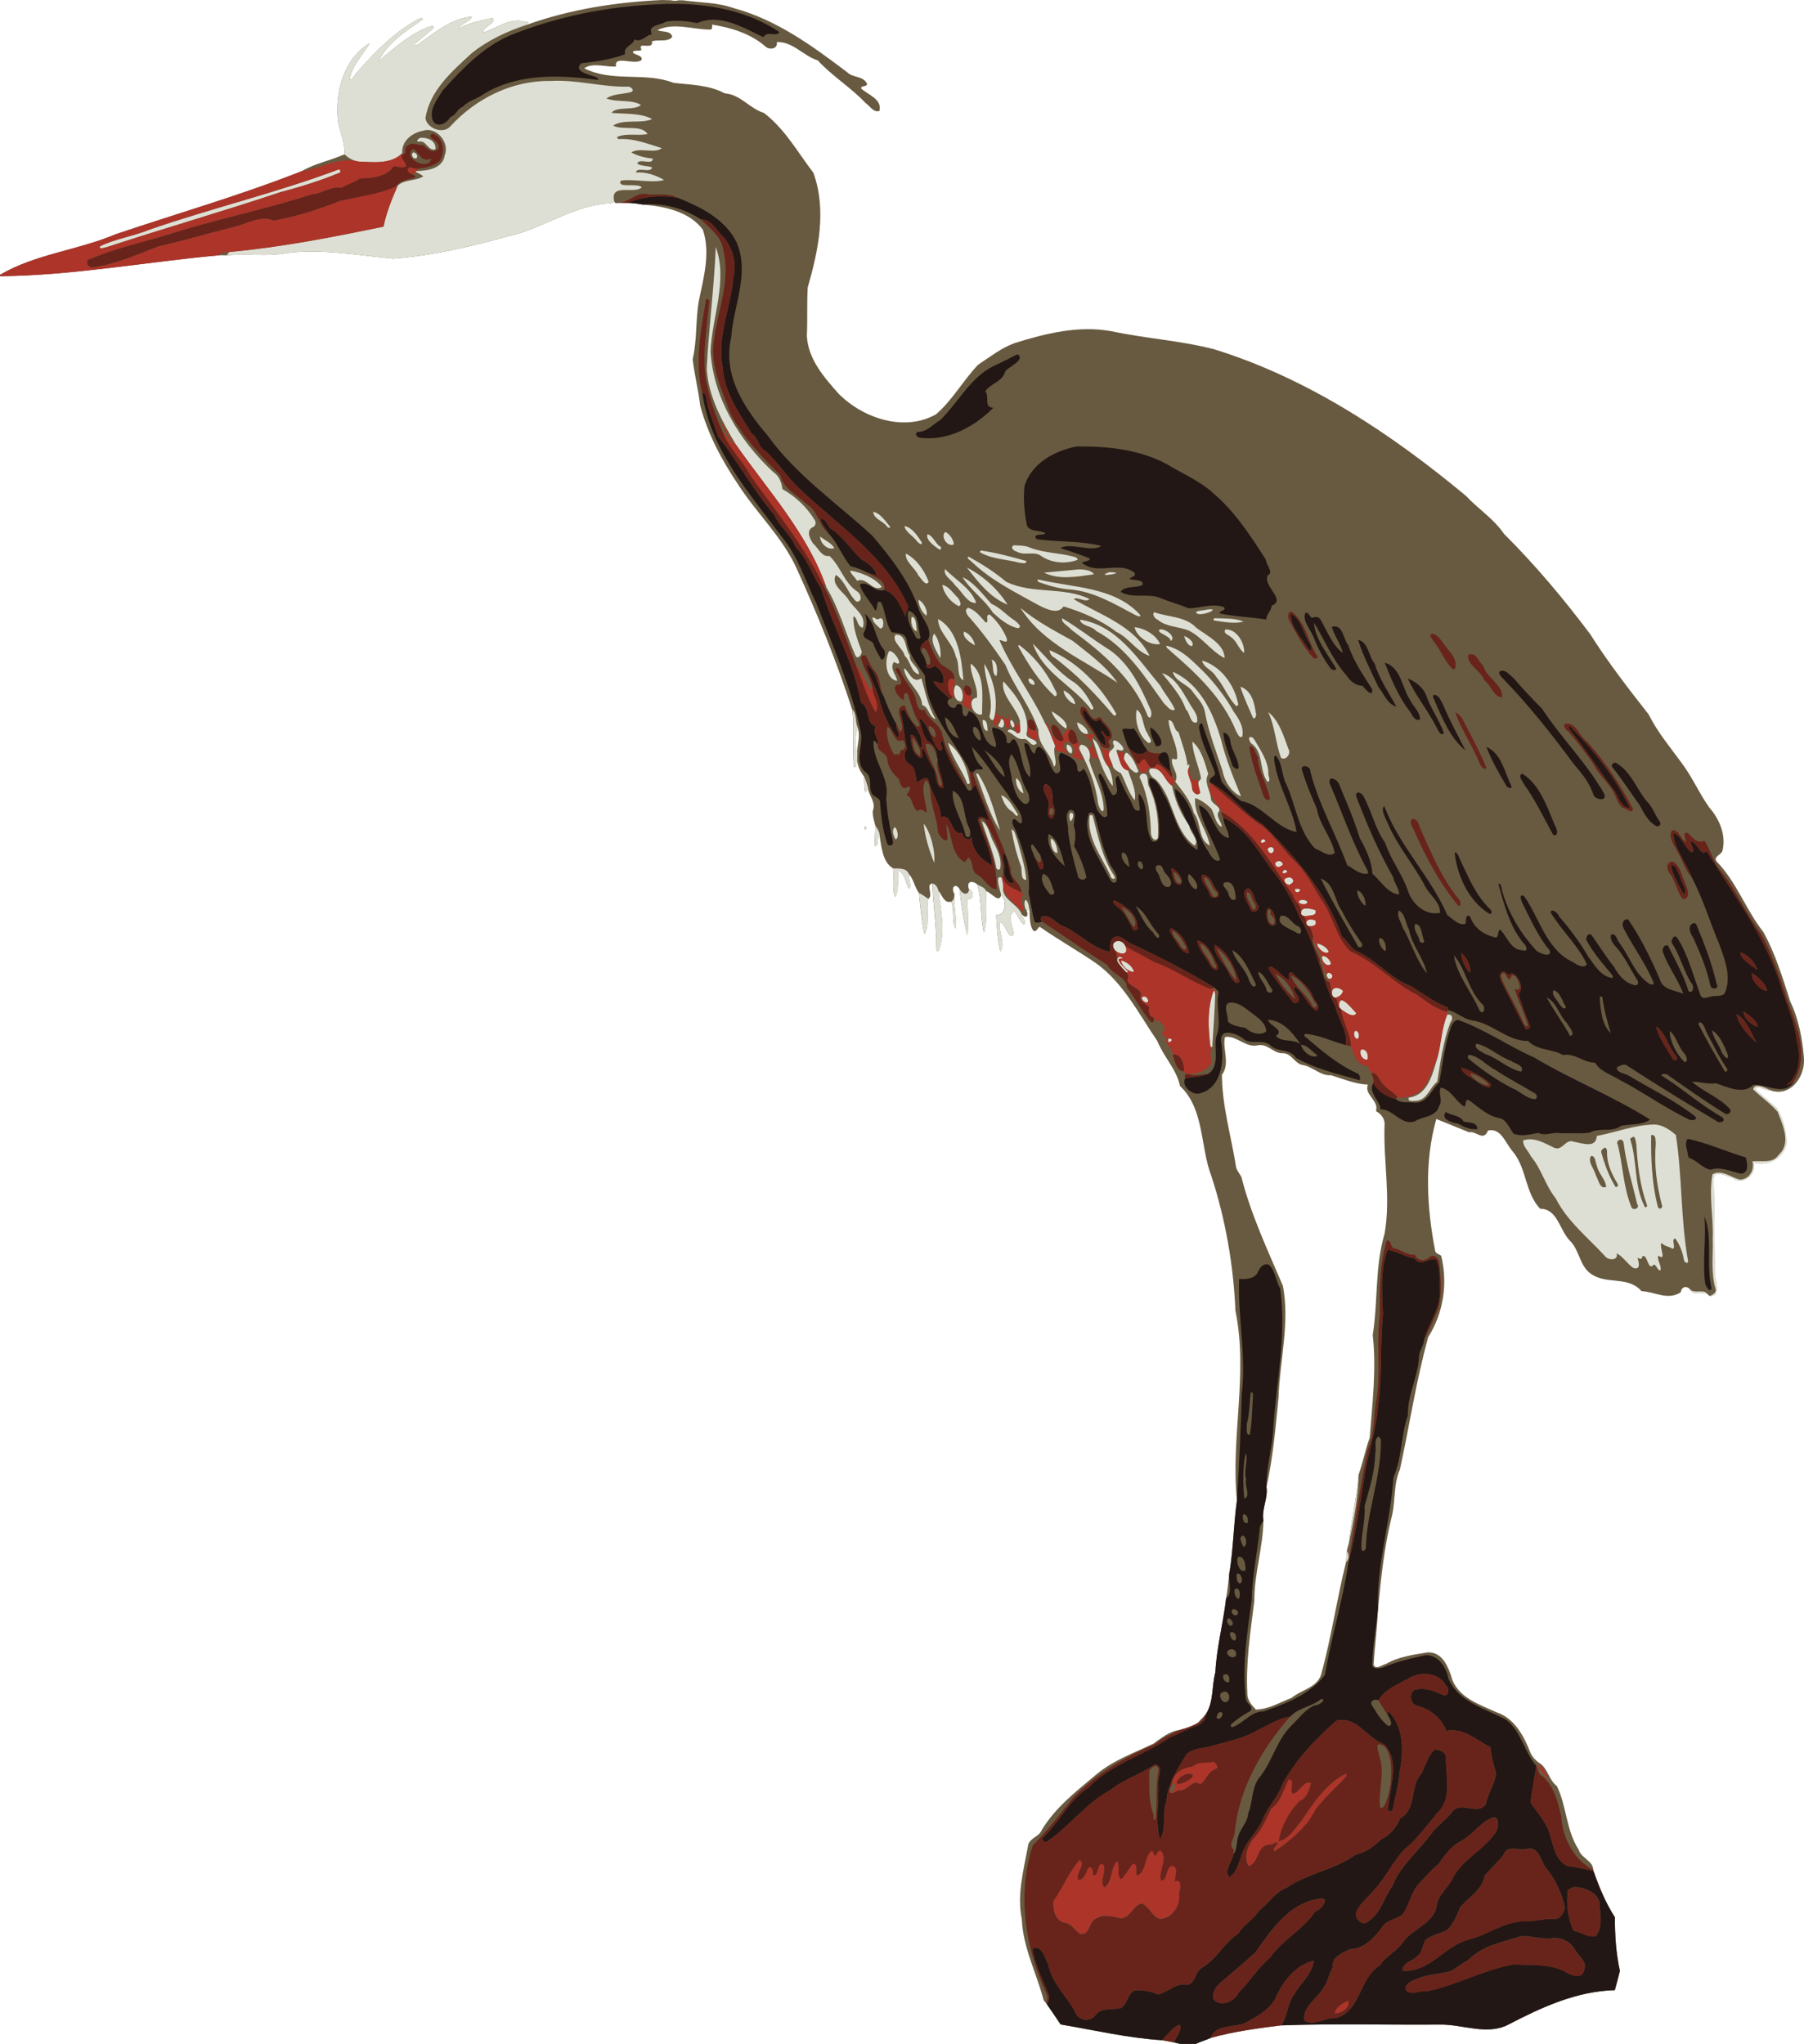 <?xml version="1.0" encoding="UTF-8"?>
<svg width="2426pt" height="2748pt" version="1.1" viewBox="0 0 2426 2748" xmlns="http://www.w3.org/2000/svg">
<path d="m890.5 0c-61.92 2.85-123.92 12.47-182.32 33.43-2.7-3 8.63-2.82-1.82-4.05-20.29-6.48-38.149 8.731-56.519 14.411-2.64-6.73 20.93-14.51 11.88-19.47-15.56 3.5-31.841 6.36-45.761 14.7 3.8-7.97 14.78-8.8 18.9-16.67-28.41 2.09-51.08 22.62-73.73 38.02-1.34 0.47-4.17 1.44-4.03-0.9 8.61-7.24 17.63-14.061 25.67-21.941 1.22-4.51-4.72-1.47-7.15-1.07-25.45 10.12-46.391 28.96-66.791 46.25 11.99-25.18 37.061-41.08 59.391-56.38 1.76-3.66-2.991-1.499-4.861-1.089-32.17 17.27-58.259 43.679-82.239 70.859-3.75 3.65-5.51 10.52-11.32 11.6 3.1-19.16 17.861-33.41 27.291-49.6-34.26 20.32-46.16 64.19-42.92 101.73 1.9 16.14 10.199 31.241 8.909 47.691-18.8 8.36-39.399 12.09-57.239 22.57-82.11 32.47-167.23 56.77-250.72 85.03-50.59 21.38-107.42 26.42-155.12 54.38v1.891c99.33-1.03 197.28-19.37 295.85-28.25 3.25 0.02 6.549 0.24 9.809 0.13 26.09-2.9 52.661 2.039 78.591-2.911 48.16-6.27 96.14 2.751 144.1 7.391 52.12-3.87 103.45-15.87 153.69-29.78 45.83-9.73 84.879-39.69 132.14-44.22 4.09-0.22 8.62 0.169 11.85-2.891 0.74 2.27 2.68 2.94 5.8 2 3.84 0.09 7.691 0.111 11.561 0.061 6.96-0.14 13.839 0.93 20.689 2.12 29.02 2.31 62.83 9.1 81.1 33.75 10.42 30.98 1.16 64.16-5.27 95.15-4.68 26.22-2.33 53.21-8.45 79.13 2.42 20.94 7.73 41.35 10.15 62.27 10.04 37.91 28.82 73.1 50.57 105.48 24.89 38.89 60.051 71.269 79.211 113.76 28.13 61.78 53.81 124.9 74.58 189.41 3.51 25.7-0.22 51.72 2.37 77.43 4.97 1.41 2.769-7.2 4.269-10.33 0.38 8.74 4.24 16.399 9.5 23.159 0.12 6.39 0.091 33.031 4.791 13.741 0.76 11.53 11.74 20.279 6.77 32.289-0.48 6.72 1.86 13.221 3.38 19.691 0.19 9.19-0.921 18.369-0.641 27.559 6.46 0.54 3.321-12.44 5.891-17.62 2.76 15.7 3.851 39.431 18.641 47.491 1.95 11.9-1.981 28.299 3.019 38.509 5.42-10.11 2.511-24.169 4.161-35.809 8.79 3.94 10.109 17.67 14.059 24.73 4.7-2.04-1.019-14.109-0.039-19.789 6.66 7.11 7.63 17.639 13.58 25.359 2.03 18.68 3.42 37.59 7.58 55.93 7.35-13.18 1.899-32.349 4.909-47.839 7.66-4.09-3.96-19.991 5.7-20.591 0.83 29.05 5.661 57.57 5.291 86.77 0.26 2.2 0.161 5.86 3.241 3.77 9.47-26.27 2.689-53.77-0.331-80.47 4.95 5.65 7.621 17.08 16.891 14.3 5.3 11.18-0.09 26.649 6.43 36.439 1.24-13.77-3.18-31.53-1.9-46.9-5.05-7.26 0.221-15.679 6.661-6.869 2.45 20.6 5.909 44.89 10.769 62.75 1.56-14.44 0.611-33.13-0.289-49.12 9.59 2.84 9.14-10.97 2.4-13.02-3.89-10.14 3.81-12.62 11.02-6.53 6.49 20.94 3.949 44.6 9.159 65 4.8-17.17 2.879-37.561 2.709-55.961 6.63 1.73 17.64 16.88 20.2 5.7 8.06 5.52 7.111 27.69-6.519 26.52 0.56 15.54 2.049 33.051 5.569 48.841 7.8-10.85-3.429-26.661-0.309-39.091 8.44 2.79 8.29 17.601 17.05 18.741 4.27-10.33-9.95-25.11 1.97-33.87 5.1 5.26 6.949 13.059 12.459 17.909 6.87-1.53-2.98-9.859-2.75-13.989 6.279 7.67 10.375 2.337 6.631-4.962 1.987 2.206 3.318-1.946 3.159-5.949 2.57 10.81-0.461 23.02 5.759 32.92 4.27 3.45 5.861-2.99 8.891-4.85 24.49 17.09 50.579 31.84 75.289 48.67 36.99 26.27 57.921 68.331 82.981 104.99 8.28 20.98 26.239 38.65 30.439 60.45 33.19 31.04 26.981 82.089 42.441 121.72 18.97 58.35 29.54 119.48 32.18 180.75 17.35 84.42-6.54 169.82 2 254.77-4.33 31.43-4.801 63.171-9.591 94.561-0.42 1.355-0.652 2.841-0.756 4.417-0.015 0.232-0.022 0.47-0.033 0.706-1.483 10.632-2.095 21.409-4.17 31.986-3.79 33.26-12.77 65.81-14.43 99.27-5 18.48-2.1 38.92-12.38 55.83-1.08 1.29-2.15 2.58-3.17 3.93-2.78 2.51-5.571 5.081-7.691 8.211-7.5 4.52-15.85 7.319-24.25 9.619-14 1.51-24.709 10.651-35.709 18.391-25.94 12.47-53.66 22.28-76.15 40.83-26.92 22.71-55.42 44.42-73.97 75.02-3.57 9.87-17.721 11.09-18.741 22.27-5.93 32.09-15.01 65.099-8.28 98.059 1.6 37.9 19.551 71.931 29.161 107.99 0.4 2.08 2.259 3.349 3.669 4.809 0.3 0.48 0.911 1.44 1.211 1.92 6.05 8.9 12.29 17.719 18.2 26.709 45.26 7.62 90.36 18.311 136.38 21.191 5.37 0.82 10.73 1.87 16.08 3 2.64 0.69 5.141 1.05 7.911 1.95h21.439c6.49-3.13 13.491-4.97 20.011-8.03 30.92-8.61 62.899-12.851 94.659-16.861 71.28-2.54 142.75-0.47 214.1-1.05 30.4-0.42 63.181 15.031 91.941-0.209 44.6-23.23 91.539-44.7 142.77-46.1 2.25-8.6 4.77-17.191 6.82-25.791-5.27-23.71-6.809-48.029-6.739-72.219-12.38-19.23-21.231-40.37-28.641-61.92-0.11-0.39-0.34-1.16-0.45-1.55-0.21-12.74-16.221-15.71-19.591-27.3-17-26.08-16.06-58.26-29.33-85.58-11.01-8.18-11.97-24.05-23.88-31.2-4.76-3.21-8.66-7.671-11.32-12.691-8.63-22.72-21.779-47.639-46.459-55.509-22.15-10.27-48.66-18.461-58.9-43.131-4.78-16.15-12.62-38.17-33.37-37.23-18.44 3.11-38.62 5.55-55.78 15.47-4.81 0.79-13.68 8.839-16.77 1.259 1.41-24.8 4.83-49.449 5.82-74.259l0.1-0.93c4.06-40.42 7.949-80.84 17.559-120.5 6.5-22 2.48-45.85 11.92-67.08 13.01-59.27 21.729-119.55 38.059-177.91 20.46-32.49 26.54-71.79 17.42-109.22-2.66-2.26-7.31-2.79-8.12-6.63-11.2-58.33-14.839-119.63 1.561-177.32 14.11 5.71 29.55 11.93 43.93 17.8 10.1-2.01 19.581 13.06 25.591-2.35 17.72-3.8 23.309 16.931 33.039 27.961 19.07 22.35 16.611 55.85 37.041 77.22 23.54-0.04 26.159 28.939 39.889 42.839 13.75 13.42 12.95 35.561 30.2 45.841 20.44 13.12 49.061 1.879 66.241 22.159 18.11 0.71 35.499 13.021 52.909 1.361 0.72-7.11 7.331-9.221 12.181-4.031 4.04 9.35 16.16 3.151 23.6 6.591 0.88 0.85 1.779 1.751 2.819 2.541 15.68 1.2 8.351-20.041 6.991-29.231-0.11-42.47-0.47-84.979-1.43-127.47-0.43-14.25 17.219-4.071 25.109-2.431 13.44 11.92 33.651-4.219 28.391-20.209 19.1 5.23 39.56-4.67 44.42-24.82-0.23-16.74-4.09-34.19-13.2-48.48-9.71-8.4-19.48-16.731-29.12-25.191 4.15-6.59 14.19 2.201 21.03 1.441 25.83 8.88 44.93-16.55 44.85-40.02v-2.759c-2.23-26.17-6.97-52.851-18.47-76.591-10.28-31.93-19.96-64.42-36.35-93.85-23.54-29.75-35.879-67.11-62.659-94.5-5.07-6.48 6.099-9.01 7.759-14.27 5.29-21.12-3.97-42.729-17.8-58.559-13.93-19.57-23.32-41.96-38.02-61-15.1-20.76-31.789-40.529-43.239-63.709-27.51-35.15-54.931-70.411-78.791-108.21-35.64-47.48-73.97-93.099-116.05-134.99-13.64-20.12-34.599-33.32-51.039-50.92-100.61-83.66-212.25-157.84-338.07-196.94-45.52-11.89-92.661-14.59-138.59-24.38-44.09-8.12-88.25 2.819-130.28 15.959-18.1 6.49-33.14 18.67-49.05 29.02-20.15 21.17-34.31 47.361-56.48 66.611-42.75 24.27-98.631 5.329-131.16-27.641-19.65-22.09-40.979-46.391-42.659-77.491 0.93-21.75-0.11-43.51 1.13-65.25 14.19-49.38 25.88-104.19 7.58-154.33-21.17-27.58-38.299-58.99-66.589-80.47-19.09-5.75-31.28-24.729-52.58-26.269-21.44-11.42-45.47-11.39-68.87-14.12-38.19-15-82.37-0.331-120.1-19.561 11.31-8.21 29.73-1.3 42.85-2.4-3.51-16.06 25.62-0.829 34.3-8.889 1.6-6.26-8.231-6.17-11.761-9.82 0.2-4.96 12.741-0.23 11.281-4.9-5.19-10.06 17.17 2.04 14.43-10.22 8.69-2.93 20.329 1.56 27.209-5.7-1-9.55-15.95-6.439-19.65-9.489 22.1-10.65 47.39-0.5 70.88-0.62 3.46-0.28 2.26-4.36 2.5-6.68 25.4 4.07 51.37 11.949 71.25 29.039 5.18 5.52 17.491 4.11 15.711-5.52 21.39-1.1 35.64 18.621 55.07 24.581 19.44 21.23 44.74 36.46 64.53 57.55 5.78 3.89 10.279 12.749 18.289 10.539 4.24-16.3-15.549-21.67-24.639-30.5 0.43-4.51 8.909-1.5 7.939-6.37-4.93-10.64-19.24-7.639-26.78-15.459-46.6-35.29-95-70.55-152.15-85.95-22.12-7.95-45.78-7.32-68.74-10.65h-5.539c-3.46 0.93-6.89 0.93-10.3 0zm-3.409 261.44c0.843-2e-3 1.687 4e-3 2.528 0.017-1.092-0.017-2.187-0.014-3.281-8e-3 0.251-2e-3 0.502-9e-3 0.753-9e-3zm265.88 716.39c4.5 10.8-0.051 22.17-0.261 33.28-4.22-10.9-1.739-22.25 0.261-33.28zm10.15 133.35c-2.47 8.82 5.61 0.85 0 0zm487.05 282.81c13.937-0.225 26.041 14.941 41.247 11.481 13.42-2.98 21.29 11.57 34.32 10.62 10.92 0.17 15.21 13.569 25.6 15.719 13.96 2.05 23.989 14.791 38.739 13.891 16.2 4.96 33.31 12.19 49.47 12.5-5.49 13.78 15.091 21.021 10.891 35.691 7.51 4.23 12.669 11.06 11.419 20.3-1.5 48.29 8.641 96.699 0.081 144.62-13.12 44.29-8.761 91.081-15.881 136.26 5.12 46.11-0.56 91.94-4.05 137.78-5.97 16.3-9.099 33.421-14.969 49.841-2.51 30.95-9.761 61.24-13.091 92.05-0.82 3.43-2.17 6.839-2.68 10.419-0.49 5-0.721 10.041-1.141 15.081-12.56 50.4-19.79 102.06-33.77 152.12-6.14 16.8-26.939 19.961-39.559 30.481-15.54 5.87-30.981 15.439-47.891 15.659-5.6-5.75-12-13.23-11.48-22.02-2.25-41.53 4.231-82.68 9.341-123.73-0.19-36.57 11.69-71.73 12.27-108.2-2.71-15.57 6.409-29.77 4.109-45.25 8.76-39.58 12.27-80.071 16.2-120.34 1.67-50.01 15.41-100.05 5.93-150-20.37-47.85-42.93-95.559-55.8-146.32-2.13-4.52-5.879-8.19-7.139-13.07-6.47-41.56-18.951-82.25-19.091-124.65 11.43-14.56 0.389-34.75 4.109-50.67 0.947-0.162 1.885-0.246 2.814-0.261z" fill="#685a40"/>
<path d="m908.34 5.228c-7.01-0.044-13.99 0.113-20.91 0.452-69.29 2.66-138.15 16.24-202.48 42.29-35.99 15.88-63.621 44.82-89.491 73.5-7.57 12.2-19.25 26.34-13.15 41.23 6.21 10.08 19.191 2.64 23.161-5.28 7.69-2.06 9.49-11.521 16.95-13.941 7.04-7.8 18.26-10.15 26.82-16.23 44.85-28.23 100.4-26.871 150.93-20.241 9.72 1.43 1.669-4-1.891-4.43-7.59-2.58-27.66-7.349-16.55-17.589 20.23-2.02 40.76-5.281 58.88-12.091-3.19-10.02 11.001-12.151 12.531-19.741 9.98 4.27 15.07-5.899 23.43-7.039-6.33-12.91 11.839-11.85 18.809-16.9 14.79-2.67 28.01-0.95 42.33 1.82 30.6-13.46 61.42 6.159 88.97 18.989 4.58-9.34 18.69 0.32 21.37-6.98-40.4-27.297-90.64-37.508-139.66-37.819zm-18.65 258.76c-15.839-0.104-31.648 2.713-46.298 8.928 6.96-0.14 13.839 0.93 20.689 2.12 27.48-2.36 55.91 4.899 78.8 20.219 12.5-0.53 19.38 12.011 26.67 20.181 14.95 14.32 21.54 36.819 16.82 56.969-3.4 41.07-23.08 80.84-14.37 122.6 2.15 33.1 22.269 60.801 38.909 88.031 9.44 5.53 8.23 18.47 18.65 23.43 16.71 14.98 28.231 34.42 44.481 49.5 50.65 48.81 114.38 89.19 145.11 154.78 5.71 6.41-2.759 11.84-0.759 19.08-7.21-13.74-13.241-32.18-29.481-36.57-12.26 4.44-21.72-13.54-32.7-7.23 3.74 13.37 15.061 22.691 20.931 35.111 4.06-2.61 0.18-15.611 7.73-11.131 6.24 12.47 5.98 28.21 14.32 40.17 7.95 0.8 19.739 0.871 20.219 11.691 3.17 17.89 14.131 32.04 24.431 46.33 1.51 47.23 36.639 83.95 58.239 123.75 1.61 6.44 4.48 8.589 10.15 3.009 2.68-1.83 12.85 1.871 8.42-3.469-8.43-7.07-11.07-17.39-13.75-27.47 18.42 19.41 31.791 42.779 48.291 63.809 6.04 12.68 20.049 22.46 19.209 37.7-4.04 5.73-8.009-7.629-12.359-3.359-2.28 5.43 2.449 10.549 4.319 15.509 10.01 26.44 19.94 54.281 16.92 83.041 2.66 12.1 4.26 24.52 7.42 36.48 1.16 5.85 7.19 2.59 11.03 1.9-4.18-3-2.13-7.23 2.57-7.63 11.27 0.61 17.55 12.38 28.27 14.93 20.33 10.05 37.07 28.631 59.8 33.341 1.11-7.02-1.02-16.28 6.87-20.02 7.92-2.67 13.819 4.55 19.959 8.12 38.63 18.1 77.801 37.869 113.84 59.909 1.94 1.86 3.94 3.659 5.85 5.659-4.71 20.16 4.789 41.56-3.681 61.27-2.68 16.18 5.71 39.78-11.18 49.53-9.67 3.93-20.809 3.411-30.289 5.861-5.45 10.82 10.499 23.18 19.969 19.97 29.52-7.65 32.99-44.87 28.4-70.3-1.37-18.27 19.46-10.251 28.47-4.361 10.85 11.15 27.701 0.181 38.411 10.611 9.82 8.99 25.98 3.689 33.75 16.309 25.31 14.28 54.15 21.3 82.05 29.03 6.88 3.95 4.249-6.769 0.809-8.059-26.93-11.96-48.85-31.07-71.05-49.95-1.26-1.84 0.21-3.921 2.42-3.111 18.37 1.76 35.17 10.341 52.98 14.881 3.21-16.9-9.9-34.23-13.93-51.1-19.29-38.96-25.68-83.43-48.18-120.85-9.89-23.58-22.681-46.221-39.141-65.861-17.68-24.98-34.95-55.03-63.68-68.08 0.14 9.8 7.89 17.649 7.37 27.559-21.02-4.84-20.761-38.78-40.131-43.98 4.35 25.48 20.621 48.65 28.561 73.07-4.97 5.72-13.48-5.31-15.7-10.95-19.43-25.73-18.06-64.97-44.93-84.52-0.41 15.01 10.85 29.96 15.75 44.72 1.12 1.86 2.209 3.76 3.369 5.63 6.19 8.83 13.021 22.2 10.731 32.02-25.09-14.65-30.271-46.6-42.641-71.13-6.25-8.88-9.02-23.15-21.33-25.5-2.36 4.87 0.479 10.03 2.039 14.73 7.51 17.73 11.271 37.02 10.841 56.27 0.68 5.96-0.451 16.789-9.441 14.059-12.3-19.17-2.409-46.749-17.439-63.939-2.88 6.18 1.579 15.12 0.459 22.45-8.13 2.43-9.12-7.95-12.05-13.15-6.75-10.56-11.36-22.151-16.7-33.391-9.96 3.03 6.53 25.14-7.52 25.92-6.86-8.68-9.339-20.211-16.369-29.011-3.84 0.75-2.46 4.94-1.57 7.5 5.68 15.61 10.56 32.05 10.75 48.7-4.45 7.28-11.17-3.91-13.82-7.6-6.32-18.07-7.119-39.96-18.059-55.38-2.32 3.16-7.07 7.53-8.45 0.8 0.59-13.01-11.861-17.769-21.661-22.089-9.25 5.13 6.77 28.119-7.45 27.759-10.3-9.59-8.919-27.33-21.289-35.23-5.72-2.4-4.671 5.87-7.381 8.67-6.15-2.19-5.299-15.631-13.519-13.681 1.11 14.67 10.75 31.521 7.5 45.381-12.48-10.94-9.64-35.001-19.5-49.461-5.84-6.04-5.18 8.131-11.8 2.661 1.56-11.58-8.561-19.631-19.261-19.761-1 8.79 6.96 18.98 4.5 26.35-23.79-7.24-13.879-40.67-35.859-48.73-1.38 2.77-2.69 9.87-6.92 6.05-4.51-5.17 2.04-18.621-9.43-14.741-2.81 12.29-19.061-3.43-9.441-7.25-6.92-8.7-17.579-13.96-21.939-24.23 4.55 0.11 8.81 4.3 13.28 2.55 2.48-9.38-3.75-18.679-11.58-23.309-3.8 4-13.411 5.639-11.081-2.161-1.25-5.85-3.469-11.389-7.019-16.189-3.88-7.64 3.349-13.511 9.269-16.691 6.92-14.87-9.21-28.369-12.98-42.159-12.82-36.94-37.149-68.4-62.289-97.72-47.69-43.94-102.56-81.359-140.54-134.46-31.05-36.2-60.901-81.251-49.091-131.43 2.73-42.64 25.62-86.61 7.17-128.65-15.4-31.23-48.52-47.37-79.23-59.76-7.106-1.209-14.311-1.861-21.511-1.908zm478.77 212.35c-10.84 5.14-21.34 10.959-32.3 15.789-31.39 15.58-47.37 48.82-71.53 72.53-10.11 5.62-18.15 16.51-30.7 16-4.28 2.12-1.26 7.891 2.88 7.691 37.09 5.65 74.61-15.161 99.07-40.191-13.75-0.13-4.68-15.249-10.83-22.089 6.89-10.5 23.45-13.001 26.58-26.311 4.23-6.78 28.2-15.749 16.83-23.419zm-422.92 51.65c-0.538 0.033-0.869 0.765-0.756 2.612 11.22 76.08 65.5 135.42 109.53 195.04 20.04 25.5 29.33 56.809 43.5 85.519 22.1 57.13 46.999 113.33 59.809 173.28 3.73 17.82-9.98 40.139 6.65 54.089 9.04 6.24 3.63 18.421 7.72 27.241 2.03 6.38 12.411 6.079 11.511 14.009 1.54 18.24 3.58 36.69 9.5 54.1 1.29 4.83 8.789 3.051 7.759-1.809-3.99-19.65-8.04-39.3-9.05-59.37 5.22-27.18-18.31-49.081-17.03-76.141 2.83-1.51 3.83 3.111 5.53 4.711 2.44-8.94-7.921-15.321-2.491-24.541-14.34-4.64-6.629-25.28-19.769-31.9-9.48-53.52-37.99-102.09-53.87-153.88-11.87-18.07-18.25-39.76-34.03-55.13-6.11-16.83-21.8-27.64-28.92-43.97-28.28-32.59-48.4-71.071-75.3-104.79-6.05-17.32-13.1-34.299-16.13-52.559-0.072-2.113-2.79-6.597-4.164-6.513zm509.77 72.283c-2.584-2e-3 -5.166 0.019-7.741 0.059-29.62 5.89-59.689 22.13-69.719 52.55-1.83 16.78-0.611 33.77 2.569 50.35 0.72 12.91 18.56 8.841 25.45 13.741-2.28 3.36-19.21-0.161-11.63 7.959 28.02 4.04 59.78 2.07 86.75 9.1-13.32 9.04-41.42-5.22-55 2.9 12.01 3.89 27.131 8.62 39.891 14.1-0.58 4.84-16.91 3.681-7.85 7.911 20.91 13.35 47.93-4.891 68.08 11.509 1.09 5.05-4.819 5.161-7.309 7.591 5.48 3.29 19.54-0.09 17.68 8.35-8.86 4.82-23.83 0.51-29.47 9.38 16.19 9.5 36.701 1.27 53.791 8.37 12.3 5.21 25.27 8.449 37.48 13.739 15.81-0.15 31.699-7.08 47.389-1.72 4.82 5.1-6.509 4.611-5.409 8.531 20.54 4.53 41.74 4.849 62.45 8.259 0.59-7.34 6.691-11.2 7.391-18.65 20.55-7.68-13.22-27.139-4.95-41.059 8.12-3.37-2.851-14.311-2.761-20.661-20.06-31.27-40.659-63.359-69.089-87.909-18.75-17.83-43.101-27.711-64.961-41.041-34.697-18.263-74.271-23.333-113.03-23.359zm-351.34 97.07c0.17 7.78 7.231 12.81 10.041 19.63 12.52 13.01 18.21 30.639 29.85 44.289 7.92 1.95 15.56 4.801 22.73 8.791 4.15 1.1 8.281 2.47 12.461 3.52-2.41-9.88-11.851-16.68-20.361-21.27-13.89-12.96-23.709-29.48-39.659-40.33-6.63-3.21-7.071-14.24-15.061-14.63zm117.33 123.88c14.88 2.85 12.969 23.409 16.489 34.889 0.9 4.94-6.96 2.601-6.87-1.119-5.71-9.87-12.209-22.79-9.619-33.77zm535.86 2.606c-0.541-0.041-1.139 0.085-1.812 0.433-4.1 10.81 7.249 22.46 11.159 32.22 5.72 15.35 13.68 29.67 23.25 42.85 2.03 1.07 6.22 2.98 7.22-0.22-11.36-19.65-28.451-39.599-30.041-61.969 14.21 22.8 25.331 50.69 44.311 71.55 4.66 7.51 12.199 13.24 21.269 13.48 3.04 4.27 13.921 16.409 12.861 4.659-11.96-18.9-25.071-37.609-32.091-59.109-7.32-8.53-6.99-29.331-22.22-24.861 3.33 12.36 11.951 22.63 14.741 35.1-13.41-9.84-20.549-28.2-28.859-42.93-1.38-4.25-6.59-6.98-10.67-4.78-4.357 2.301-5.331-6.14-9.117-6.423zm-594.23 1.244c3.44 8.68 3.22 18.23-1.67 26.32-1.57 9.29 11.921 8.04 13.841 15.53 2.14 7.21 6.769 13.27 10.039 19.97 5.57-0.4 6.081-9.621 3.441-13.361-11.84-14.41-11.36-36.459-25.65-48.459zm573.27 0.159c-1.66 16.84 14.419 32.41 22.889 46.65 6.89 8.18 4.8-4.03 1.7-7.72-7.97-12.53-10.999-32.18-24.589-38.93zm90.119 35.1c6.76 21.67 17.811 42.881 27.531 63.791 7.62 8.75 11.639 22.749 24.019 25.859-10.34-18.83-22.919-36.829-29.209-57.709-8.36-9.93-8.621-29.361-22.341-31.941zm35.791 30.7c9.23 23.03 18.91 46.65 34.45 66.33 3 4.76 5.899 12.29 12.959 10.2 0.47-10.46-9.35-17.769-13.45-26.669-10.88-16.48-11.939-43.781-33.959-49.861zm-697.5 2.111c4.08 16.4 13.71 30.879 17.92 47.319 4.64 18.55 12.939 37.17 24.489 51.4 4.94-3.98-3.539-12.14-1.389-17.88-7.09-12.45-12.851-25.409-17.661-38.859-8.85-12.75-7.829-32.69-23.359-41.98zm856.3 8.619c-1.035-0.041-2.128 0.123-3.295 0.55-3.61 1.51-0.171 5.771 1.359 7.731 35.43 36.33 67.051 75.999 97.081 116.86 10.88 12.54 21.909 25.801 26.859 41.941 2.3 6.28 18.211 9.39 14.641-1.1-23.33-41.52-58.07-75.431-84.07-115.24-13.49-13.21-26.201-27.161-38.591-41.391-4.522-2.953-8.397-9.131-13.984-9.35zm-127.65 10.45c10.03 22.8 26.89 42.6 38.28 65.17 2.57 3.6 4.71 12.651 10.27 8.561-5.98-17.55-17.48-32.631-23.6-50.181-3.99-11.47-14.78-19.38-24.95-23.55zm35 22c-3.1 2.6 1.219 6.751 1.739 9.761 10.2 23.19 21.16 49.42 40.73 64.97-10-20.1-21.25-39.89-29.85-60.87-2.95-5.34-5.559-13.761-12.619-13.861zm-713.55 20.116c-1.544-0.07-3.147 1.072-3.516 2.866 4.46 16.22 4.299 33.329 8.709 49.539-5.15 6.28-4.76 14.99 2.33 20 9.36 4.69 8.761 16.11 10.681 24.9 4.78-1.19 11.91-9.97 15.93-2.37 3.3 17.35 15.79 31.16 16.63 49.25 16.36-4.68 12.51 25.231 28.67 21.411-0.54 5.92 9.609 12.739 12.359 5.309 0.88 18.09 12.82 30.661 27.85 38.461-2.36-21.37-12.8-40.591-19.25-60.691 0.85-9.6 11.181-1.88 14.961 0.7-3.99-15.73-11.231-30.529-17.191-45.559-1.97-4.88-4.12 1.149-5.97 3.059-1.98 3.68-6.3 1.16-7.1-2.02-13.32-19.12-26.289-40.11-31.739-63.07-9.75 2.14 6.58 12.35-5.05 12.87-11.12-11.43-12.89-34.329-27.07-43.889 2.97 10.39 4.589 22.04 11.039 30.9 8.2 3.88 13.03 11.969 12.9 21.089 0.36 1.36 0.791 2.721 1.061 4.141 0.02 13.27 7.629 25.09 7.639 38.28-11.28-0.08-8.71-17.7-12.75-25.25-6.36-8.49-9.109-19.021-14.409-27.941-4.64 1.11 2.741 13.12-4.159 12.67-10.91-5.76-12.001-19.66-13.061-30.63 9.14-1.91 9.01 14.491 14.67 17.391 4.42-20.26-13.98-32.861-21.73-49.861-0.604-1.035-1.508-1.513-2.434-1.555zm242.54 5e-3c-3.53 9.12 7.08 17.76 11.32 25.08 6.55 7.02 8.421 20.86 18.991 22.75-1.18-5.96-1.341-12.58-6.311-16.78 0.09-9.92 5.31 9.18 11.4 4.27 0.59-9.5-9.15-15.509-13.62-22.659-9.36 9.81-15.53-10.671-21.78-12.661zm-186.47 9.941c9.78 5.2 14.031 19.379 18.511 28.159-11.44-2.14-17.971-16.839-18.511-28.159zm344.57 8.175c-2.077 0.099-3.903 6.21-2.366 8.625 3.58 20.48 14.251 38.609 20.891 58.059 1 5.97-10.33 5.7-6.38 12.98 26.54 13.07 44.41 41.321 70.83 56.531 43.3 43.21 85.689 91.129 106.01 149.94 8.11 6.41 12.27 18.09 22.62 21.42 25.61 12.33 43.891 36.289 70.891 46.059 15.47 9.65 30.16 20.761 47.17 27.741 2.84 0.18 2.789 2.319 2.439 4.359 11.51 2.13 20.4 12.22 32.57 13.87 26.96 3.67 46.979 27.88 74.909 27.58 12.77 13.11 32.03 10.33 46.95 18.85 16.16-2.91 27.741 10.461 43.091 10.361 7.36 12.11 21.72 15.959 33.13 23.059 31.45 16.42 60.43 37.341 92.32 52.861 3.32 2.62 14.39 1.4 8.87-4-27.45-21.37-58.961-36.661-88.761-54.331-4.98-3.56-16.17-3.47-16.43-11.1 3.72-2.01 7.69-4.71 12.22-3.75 39.94 26.14 80.711 50.99 121.74 75.45 4.74 4.74 15.389-0.52 6.619-5.65-28.22-16.08-52.589-38.179-80.039-55.159-1.55-2.93 4.389-2.191 6.659-1.941 25.9 18.03 51.631 36.541 78.591 53.041 3.37 1.95 8.829-1.129 6.959-5.609-14.2-16.06-35.729-23.581-51.389-37.131 8.92-0.77 21.279 3.801 31.939 1.861 15.53 5.01 36.84 15.919 50.7 2.059 17.18-1.08 41.89 16.17 54.18-4.23-3.11 2.15-6.409 4.18-10.159 4.9 18.31-12.24 19.98-39.47 14.33-58.87-2.31-24.88-12.95-47.71-20.55-71.23-20.09-68.15-64.39-125.26-101.02-185.15-6.89 9.96-12.589-12.12-20.959-12.73-1.22 4.6 6.64 11.93 1.42 14.72-10.51-5.4-13.241-23.131-25.191-25.431 1.89 21.56 17.3 39.411 25.07 59.341 15.07 28.74 24.31 60.14 36.95 90 7.36 20.41 16.451 43.23 7.591 64.7-3.17 6.33-11.5 3.53-17.07 5.13-4.75 0.18-12.43 4.99-15.62-0.77-9.94-26.18-16.22-53.859-31.33-77.619-4.21-6.43-10.011 3.43-6.791 7.65 10.9 16.71 15.04 36.62 25.85 53.4 4.35 3.23 1.47 15.709-4.22 10.019-6.52-21.39-17.489-40.739-27.409-60.669-4.66-3.02-8.321 4.17-7.141 8.08 7.08 19.71 20.24 36.879 27.75 56.259-11.16-4.4-27.239-4.99-31.339-18.52-11.98-28.06-26.03-56.819-42.92-81.269-6.15-1.64-8.961 5.949-6.641 10.759 12.56 25.35 30.101 48.07 40.891 74.25 0.7 3.85-4.219 2.66-6.109 1.23-19.47-12.65-26.19-36.62-39.7-54.38-3.33-3.6-4.62-14.1-11.42-11.43-1.65 5.51 1.87 10.619 5.02 14.859 12.9 13.23 20.21 30.56 30.1 45.98 2.21 2.62 1.4 7.53-2.7 7.22-13.13-2.47-22.211-13.239-28.261-24.389-10.86-13.76-20.21-28.571-30.22-42.931-4.42-4.44-9.259 3.711-6.569 7.611 9.2 16.84 21.949 31.419 34.259 46.059 1.01 1.14 1.23 4.5-1.08 3.77-15.03-2.9-22.46-16.99-30.88-28.08-11.45-19.58-25.091-37.99-39.931-55-0.7-4.59-11.769-11.73-10.689-4.38 14.55 24 36.27 43.369 48.37 68.939-3.08 6.73-13.831 0.78-17.991-2.42-36.41-16.42-45.261-58.82-66.241-88.93-7.22-4.06-4.49 4.95-3 8.2 11.29 22.26 21.181 45.57 37.361 64.85 3.06 11.46-16.561 2.741-19.611-1.509-19.59-22.02-35.84-48.37-43.9-77.03-1.83-3.18-0.33-11.44-5.7-11.32 7.96 28.16 15.321 58.2 34.861 81.08 3.28 2.79 5.53 11.42-2.45 8.4-15.77-0.4-20.25-18.141-29.63-27.491-5.27 0.4-0.191 13.601-9.391 9.641-14.05-3.82-26.28-12.72-31.1-26.98-6.44-5.9-5.56 5.72-6.35 9.25-9.23 3-17.321-6.891-24.391-11.511-22.6-52.02-64.729-93.099-84.819-146.59-5.51 4.05 1.679 16.22 4.589 22.88 12.81 30.53 34.931 55.49 50.241 84.72 6.06 11.91 20.74 21.38 20.03 35.77-19.83 4.33-37.81-12.26-43.42-30.4-7.82-22.36-22.869-41.241-30.289-63.591-13.77-19.51-18.311-43.46-29.941-64.05-3.24-4.26-11.12-6.181-8.63 2.409 14.1 36.94 29.87 73.56 49.37 107.82 1.19 7.98 8.349 15.07 7.769 23.05-15.36-1.23-24.49-18.42-35.65-27.7-1.16-17.12-8.61-32.97-16.93-47.68-7.75-25.13-18.189-49.31-28.309-73.53-2.59-6.06-15.151-11.82-12.211-0.13 16.51 38.28 29.651 77.919 49.641 114.59 0.91 2.03 2.6 4.35 1.37 6.63-10.63 1.56-18.931-6.809-27.561-11.459-15.15-42.11-38.62-82.051-49.58-126.14 0.96-7.52-15.13-10.729-10.82-0.639 5.17 17.37 12.381 34.159 19.511 50.789 3.56 21.57 19.92 38.37 24.12 59.55-8.42 6.78-17.96-3.44-26-5.58-22.99-23.34-26.06-58.159-39.17-86.959-6.46-12.09-4.59-27.69-14.05-38.27-2.28-0.1-2.041 2.629-2.341 4.209 3.62 34.64 24.671 64.641 30.291 98.481-28.27-5.34-45.57-36.451-74.43-41.681-10.16-7.06-18.591-16.45-26.391-25.98-6.2-26.04-17.34-50.73-25.43-76.32-0.632-1.663-1.353-2.297-2.045-2.264zm495.78 3.645c-3.9 1.91 0.42 4.839 1.58 7.169 20.67 25.98 38.79 53.79 58.6 80.42 5.45 8.74 8.75 21.78 20.67 23.15-19.43-41.52-48.79-78.169-80.85-110.74zm-801.09 1.123c6.637 0.259 9.676 13.5 8.445 18.586-5.35-1.12-12.58-12.34-9.1-18.57 0.222-0.019 0.441-0.024 0.655-0.016zm237.2 0.97c-1.22 7.51 4.001 17.84 7.441 25.22 16.67 0.31 0.079-22.4-7.441-25.22zm-22.78 1.009c-4.98 2.71-11.459-1.7-15.289 1.87 1.82 7.06 4.579 13.86 6.769 20.82 5.39 9.92 17.58 17.26 27.07 7.1-7.34-9.17-11.1-20.891-18.55-29.791zm121.48 6.016c-0.309-9e-3 -0.623 8e-3 -0.942 0.055 1.26 14.82 7.66 28.53 11.82 42.65 0.75 2.96 6.529 8.091 8.919 4.661-0.12-13.18-10.16-23.811-11.28-36.841-0.525-4.237-3.888-10.39-8.517-10.525zm353.01 19.005c6.71 17.52 16.219 34.561 25.959 50.741 0.25 3.37 9.411 7.799 7.491 1.609-9.08-18.26-13.15-43.56-33.45-52.35zm-675.35 4.1c11.99 8.62 25.68 20.951 27.6 36.391-12.05-8.83-18.03-24.561-27.6-36.391zm242.04 3.064c-1.335 0.039-2.947 0.509-4.902 1.516-11.07 9.81 8.901 19.421 15.161 26.391-5.136-7.236-0.917-28.177-10.259-27.906zm-205.48 2.556c10.05 12.9 11.78 34.13 20.82 49.07 3.37 4.89 6.609 19.049-3.391 17.739-10.62-6.77-13.839-20.25-16.809-31.68-0.28-11.55-8.07-24.36-0.62-35.13zm812.09 11.35c-2.68 0.52-6.19 2.22-4.05 6.03 13.09 16.28 24.34 34.11 36.6 50.83 5.78 10.7 11.44 22.58 22.67 28.52 3.3 1.74 7.229-2.87 4.719-5.78-6.8-9.15-9.919-20.721-18.569-28.541-12.96-16.69-21.98-41.299-41.37-51.059zm-124.99 14.959c-6.82 2.63 0.331 9.73 1.841 13.57 15.46 21.59 26.83 45.47 39.57 68.63 8.35 3.31 4.78-9.679 2.08-13.239-10.21-24.62-20.281-54.641-43.491-68.961zm-641.8 13.8c10.42 1.28 10.74 18.51 10.12 26.6 3.69 6.62 4.659 14.609-1.641 20.259-5.81-2.87-5.449-11.38-3.609-16.68 2.63-10.36-12.58-21.09-4.87-30.18zm-124.14 9.109c16.83 8.13 13.75 31.531 20.55 46.861 3.25 4.62 5.781 19.95-3.269 14.15-3.74-20.68-19.171-40.431-17.281-61.011zm158.05 25.808c9.974-0.231 4.314 15.231 4.605 21.673 3.31 8.66 2.171 18.179 0.461 27.089 7.59 12.7 12.729 26.75 16.509 41.03-1.58 6.65-11.569 4.22-11.639-2.25-5.78-19.82-10.511-39.069-13.061-59.459 1.25-9.14-5.929-20.469 2.111-28.009 0.355-0.041 0.692-0.066 1.014-0.073zm27.506 3.445c2.314-0.033 4.462 1.312 5.13 3.638 5.94 19.94 9.709 40.58 18.109 59.75 2.55 10.27 14.27 18.06 11.3 29.33-6.12 6.05-9.359-5.07-12.309-9.33-12.53-25.61-34.73-53.22-24.55-82.88 0.76-0.333 1.549-0.497 2.32-0.508zm-56.452 28.708c12.98 7.32 17.47 28.699 21.52 43.459-11.18-9.36-26.22-27.119-21.52-43.459zm-22.469 13.77c4.44 3.79 7.22 10.09 11.03 14.6-0.14 2.69 9.15 18.74 0.37 19.35-4.21-4.73-4.861-11.701-8.381-16.991-0.85-4.65-7.139-13.209-3.019-16.959zm568.25 11.25c3.12 29.89 18.229 64.749 45.859 81.869 5.17 3.27 4.539-4.549 1.159-6.269-18.87-18.26-28.739-42.971-39.819-66.191-1.75-3.15-2.83-9.729-7.2-9.409zm-446.94 0.019c7.77 0.65 8.229 13.251 9.609 19.381-5.03-1.98-13.029-12.731-9.609-19.381zm-158.99 0.8c-5.34 6.33 3.311 15.541 0.011 23.211-1.49 6.53 6.57 21.84 13.68 15.87-8.52-11.08-6.081-29.321-13.691-39.081zm182.28 11.005c3.797 0.196 6.594 9.112 2.606 11.006-3.74-1.3-7.191-7.79-3.811-10.77 0.408-0.184 0.812-0.256 1.205-0.236zm715.57 5.136c-0.228 0-0.461 0-0.702 0.02 0.53 12.17 11.06 27.68 16.83 39.53 7.24-5.16-5.06-17.11-4.67-24.25-3.546-4.844-4.407-15.177-11.458-15.3zm-689.97 0.18c6.59-0.25 5.44 8.561 9.87 11.561 3.97 4.46 11.14 13.409 3.6 17.909-10.6 0.26-10.401-12.869-14.941-19.509-2.68-3.02-4.51-9.791 1.47-9.961zm17.05 4.03c7.02 1.69 18.6 15.21 12.42 22.42-10.52 0.36-11.66-14.94-12.42-22.42zm-172.13 7.511c9.67 3.7 10.83 15.289 14.42 23.589 2 4.26-4.561 6.341-6.491 2.611-5.29-6.68-13.57-17.67-7.93-26.2zm196.1 0.389c4.4 3.87 14.389 14.051 9.459 20.491-6.75-0.75-14.469-16.171-9.459-20.491zm17.241 0.92c12.83-0.39 14.64 16.36 22.03 23.57 4.27 9.62-12.041 9.47-12.441 1.07-1.87-7.96-13.219-16.671-9.589-24.641zm159.68 4.991c18.98 7.06 18.14 29.93 28.75 44.05 7.6 15.25 16.39 28.829 26.15 42.859 3.9 4.85-4.63 8.831-6.02 1.961-16.84-29.19-33.98-58.7-48.88-88.87zm-126.39 4.856c10.29-0.353 11.681 14.8 12.15 22.553-5.31 4.74-9.56-3.459-10.22-8.189-1.04-4.53-10.959-10.791-4.109-14.081 0.767-0.168 1.494-0.259 2.18-0.283zm28.491 8.144c8.03 3.82 8.21 15.149 12.88 22.059 5.18 7.02-6.171 13.84-9.641 6.25-2.6-8.29-14.689-22.629-3.239-28.309zm147.1 3c7.6 1.99 12.451 14.86 10.741 20.75-5.58-3.06-11.751-14.56-10.741-20.75zm-327.07 13.209c13.69 6.61 31.23 17.451 31.13 35.281 2.3 3.7-3.29 7.649-5.68 3.759-5.76-10.27-10.09-21.69-19.9-29.08-2.02-2.55-9.39-6.191-5.55-9.961zm29.011 7.881c13.6 7.62 19.9 27.11 31.48 38.53 0.79 9.7-7.081 0.05-8.111-3.35-11.28-9.25-16.359-23.46-23.369-35.18zm178.21 2.889c7.78 0.67 10.259 14.711 10.409 21.461-10.64 9.09-16.659-15.641-10.409-21.461zm175.74 3.18c8.57 3.76 8.929 18.091 13.719 25.861 3.78 20.91 19.7 37.729 24.05 58.559-14.47-17.14-20.99-41.85-32.73-61.93-1.86-7.1-8.819-15.611-5.039-22.491zm-156.74 6.869c9.237 0.057 12.859 11.152 21.166 14.152 4.9 1.96 6.919 13.04-1.741 9.08-7.78-5.86-29.53-10.909-21.35-23.089 0.669-0.1 1.309-0.146 1.925-0.142zm553.68 10.023c-0.273-0.01-0.548 0.02-0.82 0.089-9.15 3.48-3.81 14.709 0.15 20.369 9.27 20.67 18.141 41.73 22.741 63.97 2.03 5.26 12.489 4.621 8.209-2.959-6.08-26.59-15.839-52.56-26.409-77.6-0.158-1.969-1.961-3.808-3.87-3.869zm-374.85 1.039c9.29 0.78 8.541 15.39 11.641 22 1.52 5.3-5.901 4.1-6.011-0.2-1.71-7.07-9.18-14.58-5.63-21.8zm-327.89 6.039c12.15 4.84 21.769 20.17 23.409 33.43-10.77-0.78-14.939-13.369-20.609-20.839-1.2-3.7-8.41-9.421-2.8-12.591zm280.56 13.055c6.59 0.356 9.164 13.535 7.13 17.536-4.63-2.03-10.78-12.56-7.78-17.53 0.221-0.016 0.437-0.018 0.65-0.01zm-245.71 3.045c14.62 3.38 20.84 21.15 27.03 33.55 3.89 11.88-8.14 4.621-10.25-0.939-5.14-10.93-16.13-20.151-16.78-32.611zm23.18 5.87c17.86 8.59 26.45 30.53 33.35 48.85-3.7 8.81-12.141-5.801-13.891-9.941-4.89-13.26-21.549-24.519-19.459-38.909zm23.77 7.13c15.99 9.29 23.61 30.011 31.85 46.611-3.25 7.18-8.12-2.811-9.52-6.461-4.51-14.99-18.7-25.24-22.33-40.15zm683.24 2.97c9.42 3.19 19.92 12.929 22.48 23.609-7.1-5.94-23.04-14.749-22.48-23.609zm-375.6 0.97c7.21 4.73 13.77 17.99 12.07 26.48-6.93-5.52-11.01-17.15-12.07-26.48zm-9.739 3.089c15.56 17.08 19.679 47.131 37.509 65.061 5.36 3.05 3.95 16.39-2.68 9.68-10.78-25.22-30.37-47.271-34.83-74.741zm-246.75 14.891c9.48 3.4 15.96 14.209 25.5 18.659-0.43-3.97-2.65-10.169 3.1-10.789 10.89 11.22 25.48 20.039 29.85 35.989 3.52 3.82 9.92 12.261 3.28 15.781-12.43-7.63-16.92-25.11-29.3-32.57-2.61 5.93 6 11.71 6.2 18.45-0.95 3.51-5.4 5.089-8.18 2.509-11.15-14.27-22.541-28.489-32.181-43.909-1.31-1.66 0.281-3.35 1.731-4.12zm313 6.842c4.377 0.117 7.22 8.059 11.355 2.388 8.27 1.44 18.119 19.54 9.269 27.82 3.9 14.03 10 27.49 14.6 41.32 3.96 6.1-5.73 8.87-6.58 2.32-9.82-17.4-18.03-35.751-27.52-53.361-2.7-6.02-9.279-15.26-2.019-20.4 0.306-0.068 0.604-0.095 0.895-0.087zm-329.15 0.467c8.68 3.61 12.709 15.901 18.559 23.941 1.98 6.17-8.011 5.01-7.741-0.6-2.36-8.43-10.539-14.481-10.819-23.341zm663.94 1.57c7.53 5.45 19.31 14.6 20.05 24.25-8.62-0.91-22.1-14.66-20.05-24.25zm-266.96 23.091c9.43 2.94 11.77 15.179 16.8 22.889-3 5.44-8.001-3.029-9.711-5.389-2.99-5.42-10.339-10.95-7.089-17.5zm64.045 8.769c1.12 0.031 2.064 0.381 1.864 1.931 1.76 16.09 6.71 31.549 10.95 47.109-12.46-11.49-13.619-33.309-14.809-48.939 0.589-0.022 1.323-0.12 1.995-0.102zm-73.266 1.052c14.03 7.02 16.429 23.749 26.909 34.069 2.05 4.42 13.501 16.14 4.541 17.75-9.49-17.93-21.92-33.959-31.45-51.819zm-423.74 6.958c11.178 0.086 19.918 9.048 28.681 15.102 7.75 6 17.539 12.83 17.969 23.55-8.46 6.63-20.969 2.149-28.059-4.741-8.08-1.34-17.57-2.67-23.68-8.45 1.51-7.34-7.311-21.479 1.539-25.189 1.211-0.194 2.394-0.281 3.55-0.272zm688.81 12.022c6.9 5.34 17.98 11.36 18.62 20.65-7.21-1.99-19.72-11.95-18.62-20.65zm-9.83 3.38c12.93 6.66 19.969 25.27 26.719 38.33-10.36-9.73-23.759-23.18-26.719-38.33zm-629.95 7.591c19.88 1.16 33.509 17.77 43.719 33.05-9.92-8.05-24.519-1.79-33.159-11.2 12.49-8.21-9.219-13.68-10.559-21.85zm255.42 0.35c-4.129-0.115-7.254 4.689-9.025 8.419-8.69 24.3-11.551 50.121-15.981 75.381-10.48 9.32-15.569 27.669-32.119 27.339-8.8-1.37-19.761 1.75-26.761-5.08-9.33-1.52-24.839-10.36-29.939-21.35-7.18 12.85 8.25 22.729 9.85 35.409 17.49-0.22 28.119 22.971 46.459 15.891 10.8-6.78 28.131-5.381 32.091-20.191 5.73-7.63-1.75-17.32 2.4-24.9 13.53 2.55 20.119 18.74 31.569 25.62 3.13-1.63 0.081-10.81 6.291-8.63 12.5 8.87 23.89 20.451 39.5 23.791 11.27 1.37 14.321 14 20.891 21.43 10.92 3.82 22.149 0.54 32.939-1.35 9.51 4.96 19.391-1.63 29.411 0.52 13.13-0.47 26.599 0.99 39.539-0.8 13.32-7.52 29.76 0.329 42.17-9.111 12.18-2.67 29.13-0.819 39.02-8.489-49.84-31.49-105.2-53.18-155.79-83.42-33.91-15.1-64.81-36.561-99.5-49.541-1.056-0.624-2.061-0.912-3.014-0.939zm324.7 3.009c5.12 0.38 7.269 7.629 8.889 12.359 8.94 16.66 17.15 33.62 27.77 49.37 2.34 2.14-0.319 6.95-2.859 3.8-12.21-20.4-23.86-41.09-34.78-62.2-0.69-1.23 0.26-2.43 0.98-3.33zm-58.241 6.009c12.8 7.24 16.001 27.52 26.611 39.05 4.07 4.67-1.401 9.04-4.191 4.02-8.08-13.85-18.7-27.47-22.42-43.07zm75.13 4.881c10.58 6.06 16.791 21.449 21.461 33.339 1.12 10.53-7.54-1.619-8.73-4.709-3.59-9.79-11.021-18.35-12.731-28.63zm-56.959 1.039c8.87 6.21 11.349 20.87 19.209 29.27 2.83 2.43 6.601 12.01 1.011 12.48-11.11-10.65-19.39-26.84-20.22-41.75zm-259.99 16.9c16.94 3.66 30.131 17.201 46.481 23.011 5.17 3.94 18.57 5.849 14.13 14.659-18.1-3.57-31.49-18.209-48.85-23.859-4.7-2.96-15.751-7.201-11.761-13.811zm-235.74 1.641c9.15 0.13 15.41 9.92 22.4 14.28-7.87 5.22-20.62-5.92-22.4-14.28zm225.81 13.409c13.65 1.58 23.321 14.14 35.311 20.07 16.95 11.49 35.239 20.67 52.739 31.23 3.25 1.42 5.23 6.56 1.13 8.3-12.09-0.56-20.49-10.989-31.4-14.939-20.98-10.93-40.49-24.641-58.53-39.731-1.08-1.47-1-4 0.75-4.93zm-10.17 17.1c14.15 4.65 28.411 11.991 39.611 22.141 0.86 9.36-12.331 1.27-16.041-1.3-7.07-6.6-23.52-11.831-23.57-20.841zm-20.909 59.8c-7.72 10.22 9.269 14.221 16.709 15.691 8.19 4.54 16.391 8.539 26.031 7.139-1.13-9.89-11.77-8.21-18.77-9.98-4.61-8.76-16.49-7.96-23.97-12.85zm325.35 36.061c-5.45 5.69 0.451 17.639 0.991 25.119 10.92 3.43 18.029 13.611 29.409 16.461 13.75-4.98 27.97 2.74 41.62 5.3 11.06-1.5 7.719-14.32 6.239-21.85-26.35-7.58-51.609-19.65-78.259-25.03zm22.409 104.07c2.86 30.13-3.06 60.231 1.05 90.211 0.65 3.48 6.35 14.009 8.7 6.459-8.03-31.52 2.03-67.98-9.75-96.67zm-425.95 44.92c-10.47 27.51-7.229 58.35-6.339 87.42-4.06 40.13-0.68 81.44-6.5 121.75-2.29 32.81-13.451 63.959-18.611 96.359-5.92 39-11.9 78.721-21.55 116.59-7.37 50.33-23 99.25-31.23 149.4-19.63 26.18-52.679 38.93-82.959 49.37-16.73-0.28-26.55 15.929-41.18 20.839-3.12 1.07-3.151-2.91-1.291-4.33 7.72-6.63 16.14-12.379 25.1-17.159 4.99-5.99-5.811-9.961-6.041-16.091-5.55-44.41 1.671-89.15 7.761-133.1 0.73-31.62 7.25-62.699 10.63-94.089-0.36-4.92 2.681-8.741 5.141-12.591-2.71-15.57 6.409-29.77 4.109-45.25-0.54-25.73 7.46-50.689 8.93-76.259 3.79-63.43 18.55-126.84 9.55-190.51-6.03-10.14-6.29-23.07-14.78-31.82-7.04-3.23-12.72 3.281-15 9.131-4.13 9.98-16.46 10.009-25.52 9.819-1.9 51.56 9.931 103.03 3.591 154.41-1.29 47.79-3.5 95.549-6.52 143.26-4.33 31.43-4.801 63.171-9.591 94.561-3.36 10.84 5.321 30.049-4.959 37.109-3.79 33.26-12.77 65.81-14.43 99.27-5 18.48-2.1 38.92-12.38 55.83-0.07 7.41-5.761 14.08-12.731 16.23-12.43 4.41-24.07 10.631-36.18 15.791-35.22 24.25-78.75 35.49-109.03 67-26.81 17.2-39.86 47.85-62.85 69.05 1.05 3.47 5.781 6.07 8.641 2.63 29.5-20.7 51.369-51.07 83.659-68.22 18.04-14.68 41-21.079 59.57-34.459 12.4 2.13 3.729 17.329 4.489 25.609 0.97 24.83-4.299 52.14 2.161 75.18 9.55-13.33 2.51-34.879 8.8-50.509 1.18-23.91 15.22-43.959 27.03-63.709 8.22-7.91 20.239-7.901 30.709-10.261 21.82-6.77 45.12-10.25 65-22.17 14.28-6.8 27.591-15.879 43.681-18.169 11.23-12.22 29.22-13.321 41.63-23.781 8.97-0.07-4.36 9.81-8.03 8.3-13.48 5.35-21.99 18.121-32.2 27.781-19.01 18.92-24.93 46.169-40.87 67.119-12.88 14.11-10.161 34.42-17.061 51.07-0.88 13.13-12.88 21.77-14.2 34.68-1.53 6.66-0.969 14.27-5.619 19.82-1.59 10.01-13.041 21.51-5.611 30.93 10.23-6.01 12.73-19.159 16.57-29.409 5.32-18.76 21.61-31.31 28.88-49.1 6.77-17.19 20.85-29.759 26.47-47.559 18.35-32.39 44.421-60.301 72.491-84.611 27.46-6.36 41.039 24.031 63.569 31.641 22.55 22.5 7.931 56.44 6.041 83.87-3.58 6.13 5.03 8.529 6.12 3.059 3.2-16.99 8.16-33.69 9.25-50.92 5.27-26.43 5.46-59.319-14.93-79.689-1.73 0.41-1.51 2.279-1.82 3.669 2.23 4.21 9.41 14.521 1.65 15.781-10.11-6.78-16.201-18.47-22.691-28.5-2.81-5.8 4.851-8.51 9.311-6.15 8.38-15.09 25.559-21.031 39.819-29.231 15.55-9.85 41.11-8.97 50.42 9 5.93 3.82 4.52 16.5-4.5 12.7-10.71-4.64-21.82-9.779-33.87-7.159-11.62-0.28-10.869 19.33-0.639 21.67 18.07 4.8 33.21 16.5 39.87 34.12 23.26-4.72 40.039 12.38 59.139 21.88 1.44 11.94 4.13 23.629 7.82 35.089-1.74 14.59-11.161 27.181-13.991 41.681-11.12 15.17-30.859-3.551-43.739 8.409-8.93 12.38-22.31 20.48-30.87 33.15-16.93 22.69-40.31 41-50.83 68.08-11.43 15.96-15.73 37.7-33.68 48.57-8.73 6.33-19.951-8.031-13.731-15.841 4.83-9.75 13.641-16.369 20.491-24.559 17.02-17.22 26.631-40.139 43.491-57.509 16.92-13.82 29.76-31.741 43.5-48.491 20.39-18.55 11.8-48.251 11.78-72.291 1.69-9.2-7.691-12.84-15.011-13.13-9.28 8.5-12.219 21.44-17.909 32.2-15.95 17.4-5.721 48.13-28.691 60.47-4.82 11.99-13.55 22.469-25.58 28.259-9.56 9.13-20.55 17.49-33.75 20.2-28.4 20.65-64.73 25.071-93.4 44.761-15.89 6.09-24.4 21.589-37.68 31.289-6.81 12.08-20.3 18.13-26.87 30.12-19.56 12.33-29.42 35.01-49.55 46.43-8.87 5.13-8.15 20.651-19.2 22.561-14.87-3.23-26.13 10.11-39.48 13.05-9.59-4.6-20.009-5.89-30.509-5.77-10.83 3.82-10.251 19.229-19.891 24.259-11.5 2.27-25.34-1.43-33.73 9.12-6.05 8.9-18.261 7.991-24.941 0.461-11.22-24.01-33.87-42.271-38.7-69.111-4.77-8.12-8.25-26.77-21.17-20.23 3.31 20.66 13.571 41.01 21.611 60.85 1.76 4.64 0.15 9.69-1.85 14 6.05 8.9 12.29 17.719 18.2 26.709 45.26 7.62 90.36 18.311 136.38 21.191 7.3-7.06 14.25-18.1 24.08-20.67 2.84 7.88-5.17 15.97-8 23.67 2.64 0.69 5.141 1.05 7.911 1.95h21.439c6.49-3.13 13.491-4.97 20.011-8.03 5.42-17.12 29.719-14.481 43.769-18.961 15.9-8.01 32.951-16.979 42.531-32.609 9.65-22.83 27.14-46.35 52.4-52.27-2.2 18.52-18.36 30.33-26.75 45.9-9.34 12.06-8.171 28.88-17.291 41.08 71.28-2.54 142.75-0.47 214.1-1.05 30.4-0.42 63.181 15.031 91.941-0.209 44.6-23.23 91.539-44.7 142.77-46.1 2.25-8.6 4.77-17.191 6.82-25.791-5.27-23.71-6.809-48.029-6.739-72.219-12.38-19.23-21.231-40.37-28.641-61.92-11.51-2.6-22.84-5.901-34.65-6.841-16.64-6.95-19.191-26.989-24.091-42.259-4.44-16.71-16.78-29.301-26.05-43.291 1.96-16.5 5.39-32.75 7.75-49.22-16.3-18.72-20.049-46.069-40.389-61.869-27.31-14.84-63.651-23.641-77.411-54.611-3.19-15.3-12.609-31.89-30.339-32.45-19.62 4.23-39.421 8.67-58.041 16.67-4.88 1.44-14.759 2.97-14.559-4.2 0.74-24.81 5.35-49.02 7.75-73.65l0.1-0.93c-2.26-60.06 17.1-117.81 20.82-177.18 11.65-26.41 9.93-56.03 19.28-83.05-0.54-26.79 13.309-51.08 15.009-77.65-0.17-8.5 5.99-15.001 6.85-23.131 5-22.27 22.02-41.41 20.98-65.28-0.9-14.59 2.14-30.649-5.2-44.059-9.92-1.63-20.37 11.27-28.83-1.15-12.57-1.69-23.32-9.411-35.92-11.491zm-183.25 191.76c3.252 0.234 1.855 5.219 1.995 7.919-1.19 16.37-1.079 32.801-4.069 49.031-6.57 0.95-3.311-9.371-4.191-13.731 3.8-14.09 3.66-29.08 5.55-43.2 0.26-0.029 0.497-0.034 0.714-0.019zm170.2 59.7c4 0.36 4.2 5.411 3.97 8.441-0.31 47.89-19.131 93.37-20.261 141.15-0.76 3.62-4.579 6.38-5.769 1.38-0.9-19.11 5.369-38.261 4.069-57.561 6.38-23.29 14.06-46.53 14.27-71 2.16-7.02-2.37-16.969 3.72-22.409zm-177.86 21.68c3.89 10.94-3.24 24.04 0.65 35.82-3.04 7.17 6.959 22.751-2.611 25.491-1.77-20.16-2.239-41.751 1.961-61.311zm-3.061 82.561c4.89-0.16 7.2 6.979 5.63 11.559-6.03 2.4-7.69-8.349-5.63-11.559zm-1.208 28.927c5.949 0.109 6.787 13.652 1.188 15.183-1.31-4.33-6.94-11.51-1.78-15.15 0.203-0.025 0.4-0.036 0.592-0.033zm-4.809 28.15c7.395-0.324 9.62 12.335 8.758 18.312-8.03 5.13-13.981-13.319-9.491-18.239 0.249-0.038 0.494-0.063 0.733-0.073zm-1.23 22.677c5.279 0.32 8.003 13.865 1.488 13.176-3.79-3-3.46-8.5-3.2-12.82 0.594-0.28 1.166-0.389 1.712-0.356zm-2.401 20.061c5.667-0.117 5.586 10.08 3.448 14.045-4.75-0.84-7.649-10.03-4.659-13.88 0.43-0.104 0.833-0.158 1.211-0.166zm-3.527 27.831c3.535-0.207 8.267 4.258 4.855 7.084-3.83 4.24-10.109-3.461-6.269-6.691 0.429-0.239 0.909-0.364 1.414-0.394zm-6.895 12.205c4.55 0.63 9.321 10.209 2.141 10.089-3.02-1.67-6.161-7.369-2.141-10.089zm4.533 18.77c5.051-0.095 6.711 6.107 4.978 10.648-4.63 2.36-8.42-6.32-7.35-10.2 0.86-0.294 1.65-0.435 2.372-0.448zm0.044 22.914c4.131 0.269 6.923 4.518 5.274 9.084-5.73 5.67-17.579-4.429-8.309-8.589 1.058-0.407 2.083-0.557 3.036-0.495zm-8.242 33.605c4.77-0.147 5.303 6.002 4.476 10.55-5.42 1.69-9.56-5.03-7.58-9.77 1.192-0.509 2.22-0.752 3.103-0.78zm-1.178 23.344c5.729-0.072 8.022 9.639 3.455 13.156-6.82 5.43-14.591-11.03-6.111-12.48 0.949-0.456 1.838-0.666 2.656-0.677zm-6.098 27.541c6.855-0.04-0.058 12.918-5.037 7.706 0.56-2.85 1.06-6.761 4.33-7.661 0.25-0.029 0.487-0.044 0.708-0.045zm368.1 141.7c7.432-0.221 5.53 12.241 3.455 17.788-15.39 25.44-45.531 37.149-59.161 63.859-6.35 13.41-20.169 22.57-21.589 38.35-5.34 23.03-31.42 29.261-44.47 46.591-8.32 12.92-23.439 19.249-31.759 32.259-28.07 16.29-25.651 63.43-60.461 70.92-13.68-1.16-28.67 11.69-41.12 2.97-2.89-17.71 17.11-29.349 25.77-43.709 5.85-8.32 7.28-18.781 12.45-27.411-2.32-14.19 12.84-19.09 22.73-24.47 20.49-0.48 34.07-16.559 45.15-31.759 6.59-8.42 18.31-8.37 26-15.05 9.29-12.64 10.931-29.44 21.861-41.13 8.81-8.88 16.52-18.891 26.53-26.491 8.15-12.19 17.34-24.349 30.58-31.409 15.68-7.74 24.75-24.671 41.42-30.811 0.979-0.316 1.847-0.474 2.616-0.497zm47.531 41.625c12.569-0.104 15.638 16.264 21.383 25.322 13.16 15.45 22.111 34.451 26.361 54.111-1.79 7.36-6.1 16.749-15.4 15.189-13.56-0.8-26.331 4.331-39.781 3.141-26.92 0.84-48.8 18.301-74.28 24.741-32.53 8.47-52.44 44.61-88.85 41.78-0.58-10.52 12.971-12.531 18.841-18.711 7.87-4.94 7.63-14.869 11.77-22.219 8.36-7.28 19.76-8.431 29.23-13.731 9.08-8.28 12.95-20.259 18-31.059 11.73-13.23 29.44-23.201 32.63-42.141 8.01-9.39 17.16-17.66 25.08-27.15 4.23-15.73 22.92-4.669 33.77-9.209 0.426-0.038 0.841-0.059 1.247-0.062zm60.053 51.892c14.97-0.12 36.85 9.301 34.57 27.561 1.22 12.95 3.529 27.49-5.391 38.48-10.37 2.12-19.869-5.541-29.789-7.541-7.93-16.41-9.88-36.009-7.87-54.189 2.57-1.81 5.36-3.571 8.48-4.311zm-340.49 15.352c11.977-0.537 1.198 14.834-7.873 17.689-16.01 24.32-43.92 37.699-60.3 61.709-16.56 13.43-26.92 32.32-42.32 46.73-4.82 11.9-22.441 20.001-33.161 10.411-4.17-7.05 1.29-15.461 5.82-20.811 16.41-14.26 33.26-28.029 49.33-42.669 21.41-30.09 44.791-65.36 84.031-72.35 1.753-0.427 3.235-0.654 4.473-0.709zm271.74 50.673c12.259 0.081 24.369 3.805 36.875 3.195 12.67-2.97 27.231 3.79 33.141 15.33 4.98 8.46 17.74 16.901 11.87 27.861-1.91 11.29-15.931 6.739-22.591 2.809-21.5-12.96-47.551-9.57-71.391-11.28-40.75 7.01-77.14 28.249-117.55 36.209-9.3-1.64-19.769 5.96-27.809-1.38-2.43-8.28 7.36-12.389 13.8-14.709 14.88-7.24 31.92-6.391 47.47-11.431 7.8-4.43 14.56-10.469 22.68-14.369 18.82-19.72 46.43-24.2 71.05-32.2 0.819-0.029 1.637-0.041 2.455-0.036z" fill="#221714"/>
<path d="m634.86 22.35c-28.41 2.09-51.08 22.62-73.73 38.02-1.34 0.47-4.17 1.44-4.03-0.9 8.61-7.24 17.63-14.061 25.67-21.941 1.22-4.51-4.72-1.47-7.15-1.07-25.45 10.12-46.391 28.96-66.791 46.25 11.99-25.18 37.061-41.08 59.391-56.38 1.76-3.66-2.991-1.499-4.861-1.089-32.17 17.27-58.259 43.679-82.239 70.859-3.75 3.65-5.51 10.52-11.32 11.6 3.1-19.16 17.861-33.41 27.291-49.6-34.26 20.32-46.16 64.19-42.92 101.73 1.9 16.14 10.199 31.241 8.909 47.691 5.59 4.85 11.57 8.72 19.17 9.75 19.57 0.71 43.519 3.969 58.759-11.311-1.55-16.08 13.291-27.589 27.741-30.089 18.13-6.2 36.48 15.969 29.3 33.009-2.36 17.64-23.559 20.99-38.259 21.08-0.29 0.26-0.851 0.76-1.141 1.02 3.68 1.74 7.52 3.41 10.58 6.17-10.17 6.48-25.05 3.659-34.45 12.509-7.29 16.65-15.31 36.191-19 55.041-68.24 14.12-136.98 27.689-206.47 33.959-1.98 0.89-3.56 2.321-3.65 4.611 26.09-2.9 52.661 2.039 78.591-2.911 48.16-6.27 96.14 2.751 144.1 7.391 52.12-3.87 103.45-15.87 153.69-29.78 45.83-9.73 84.879-39.69 132.14-44.22 4.09-0.22 8.62 0.169 11.85-2.891-6.15-25.49 26.861-9.169 36.891-18.919-5.37-6.82-34.191 2.2-27.991-9.17 18.88-2.46 41.37 3.85 58.03-0.72-9.81-6.09-25.119-11.45-37.769-10.03 1.3-8.68 19.95 1.629 21.78-6.961-6.35-2.36-14.741-1.34-20.041-5.18 2.37-7.95 21.34 3.08 20.83-6.68-9.95-0.94-20.629-3.67-28.769-8.25 10.62-7.34 31.719 2.11 40.959-5.75-18.43-5.6-37.021-13.29-56.741-12.18-2.03 0.21-3.299-0.81-3.389-2.85 12.83-5.72 29.36-1.1 41.08-4.05-8.94-13.22-33.09-4.28-46.35-11.2 14.17-9.55 37.86-1.95 52.33-8.87-15.12-8.41-38.24-6.661-54.7-8.291 7.49-9.46 30.66-2.49 39.82-10.63-12.67-7.9-32.239-3.02-46.559-8.8 9.95-6.6 22.269-5.429 33.239-8.509 5.87-2.56-1.34-8.3-5.13-7.27-34.67 0.6-68.69-9.859-103.52-7.659-51.28-0.81-100.06 23.579-134.24 60.819-9.71 11.38-31.55 3.031-33.65-10.709 5.6-37.04 35.589-62.959 61.789-87.109 21.74-17.64 47.76-29.751 74.25-38.461-2.7-3 8.63-2.82-1.82-4.05-20.29-6.48-38.149 8.731-56.519 14.411-2.64-6.73 20.93-14.51 11.88-19.47-15.56 3.5-31.841 6.36-45.761 14.7 3.8-7.97 14.78-8.8 18.9-16.67zm-67.542 162.87c-0.612 0.01-1.219 0.043-1.817 0.1-2.36 0.47-7.05 4.939-2.52 5.239 10.03-3.26 12.551 13.311 22.541 10.131 1.294-10.481-9.023-15.619-18.203-15.47zm-11.35 19.828c-0.239 0.018-0.479 0.06-0.717 0.131-2.99 3.28 0.14 8.881 4.52 7.691 3.225-2.616-0.22-8.087-3.803-7.822zm-100.27 22.894c-0.408-0.01-0.871 0.074-1.386 0.278-82.94 31.11-169.76 51.58-253.48 80.58-21.75 9-45.44 11.999-66.65 22.459-0.79 5.06 7.161 1.281 9.141 1.111 77.69-25.51 156.38-48.081 234-74.061 26.29-6.9 52.43-14.989 77.58-25.369 3.789-0.271 3.649-4.93 0.795-4.998zm506.85 104.04c-2.07 54.44-9.53 109.12-12.2 164.15 2.37 37.08 20.87 70.841 39.55 102.01 43.21 61.56 96.159 119.32 121.39 191.59 17.18 28.52 25.65 60.89 38.85 91.13 2.85 7.35 9.58-0.94 8.47-5.68-5.41-14.84-11.64-30.529-11.02-46.409 5.37 0.08 4.8 14.289 12.72 15.239 5.44-17.53-13.24-26.029-20.12-39.189-6.7-9.19-22.96-19.211-16.17-31.861 13.03 8.56 16.521 25.511 27.531 35.861 8.41 0.94 6.699-9.7 1.759-13.15-18.05-11.6-22.85-34.211-37.82-48.141-10.72 1.73-15.079-10.929-22.139-16.889-4.06-5.93-9.401-16.551-1.141-21.481 4.41-1.41 5.699-5.909 3.559-9.789-10.6-17.38-25.869-31.831-43.559-41.791-1.25-9.3-4.54-17.78-12.68-23.15-45.1-42.24-79.881-98.659-83.991-161.46 1.7-46.52 23.681-95.281 7.011-140.99zm211.75 356.14c0.7 9.61 12.559 12.079 17.709 18.859 1.12 1.65 4.381 4.61 5.011 1.07-6.66-7.31-12.65-17.85-22.72-19.93zm41.97 19.089c1.51 8.22 11.189 12.921 16.059 19.441 1.3 1.86 7.78 8.33 7.32 2.68-5.62-8.63-12.75-19.96-23.38-22.12zm55.039 8.011c-7.42 5.93 3.541 21.499 11.491 16.509-0.64-6.52-6.131-14.259-11.491-16.509zm-24.069 3.07c-2.68 7.68 9.04 15.63 14.8 19.75 3.47 2.85 5.549-2.491 0.989-4.081-5.7-4.51-8.739-13.959-15.789-15.669zm-144.39 3.05c0.27 9.7 10.511 18.699 18.991 15.669-3-6.74-13.111-10.729-18.991-15.669zm260.43 11.789c-5.42 3.07 0.271 7.791 4.141 8.541 10.43 6.23 23.909-1.581 33.539 6.409 14.02 9.11 32.41 10.35 47.97 4.72 0.67-2.31-2.109-3.4-3.839-4-19.55-5.58-40.411-5.01-59.531-12.33-6.91-3.34-14.83-2.841-22.28-3.341zm-44.02 7.03c-1.97 0.45-1.359 2.831 0.281 3.291 16 8.55 34.7 8.58 51.93 13.27 3.03 0.04 8.889 2.21 8.739-2.45-20.08-5.63-40.31-11.121-60.95-14.111zm-101.04 4.111c-1.51 10.69 12.66 19.61 16.87 29.6 3.23 2.83 10.16 16.01 13.75 8.17-5.77-15.13-16.31-30.48-30.62-37.77zm84.039 3.95c-3.01 2.6 3.221 5.529 4.991 7.539 26 24.99 58.71 40.78 89.87 58.12 9.55 4.82 25.739 12.901 33.109 1.441 25.17 7.55 50.141 18.209 71.161 34.289 16.93 7.87 26.619 26.421 44.609 32.231-19.93-40.25-65.66-54.741-101.97-76.181 4.59-4.45 16.03 5.361 21.07-0.289-34.57-17.07-76.709-5.93-112.11-23.28-15.11-12.8-33.311-24.22-50.731-33.87zm-2.009 14.87c14.74 18.95 30.941 40.229 54.641 49.809-12.78-20.64-33.041-38.909-54.641-49.809zm-29.3 2c-3.12 8.99 9.43 14.7 13.25 21.7 8.88 7.31 16.84 25.279 28.57 23.809-6.68-19.67-28.2-31.169-41.82-45.509zm180.5 0.41c-15.81 1.62-31.669 2.76-47.459 4.43 20.72 10.2 45.09 5.25 67.12 2.2-3.58-5.66-13.311-6.36-19.661-6.63zm-308.17 1.659c0.85 4.94 6.701 8.721 9.231 13.681 13.26-5.86 21.329 16.05 33.519 8.3-9.62-12.3-27.46-19.461-42.75-21.981zm348.36 2.181c-22.87 8.06 29.49 0.1 0 0zm-197.19 6.75c10.66 17.28 29.58 29.92 40.82 47.63 9.68 8.88 20.51 17.93 33.48 20.93 7.28-1.86-1.439-7.839-4.059-10.359-11.08-6.79-19.25-17.321-31.43-22.461-11.77-12.6-23.101-28.779-38.811-35.739zm101.98 3.039c-3.12 1.12 0 3.21 1.631 3.92 13.14 4.5 26.509 8.5 40.469 9.45 32.32 2.46 60.551 19.78 88.531 34.55 1.92 1.13 8.87 3.26 5.75-0.87-34.65-37.53-90.091-35.87-136.38-47.05zm-129.15 7.241c1.76 11.8 11.09 23.17 21.9 28.52 5.08-0.77 1.16-7.8-0.45-10.5-6.47-6.2-12.63-16.25-21.45-18.02zm-32.169 20.12c0.28 7.66 4.909 17.41 10.759 21.25 2.32-6.95-4.489-19.08-10.759-21.25zm137.09 10.7c29.87 48.12 86.47 70.549 130.45 100.67-14.95-22.32-38.93-39.269-60.18-56.319-24.28-13.41-49.56-26.68-70.27-44.35zm-70.05 0.05c-6.54 2.42-1.23 10.39 2.13 13.5 17.47 19.92 33.01 41.359 47.82 63.259 12.14 30.62 34.131 56.23 44.391 87.7-1.36 19.78 16.75 30.829 20.8 49.109 6.42-4.17-2.99-19.78 1.83-27.7-4.69-10.66-7.85-22.129-14.38-31.909-17.69-37.87-44.04-71.69-60.63-110.27 1.82-1.92 12.61 7.031 9.5-3.309-5.18-11.88-12.841-22.971-22.711-31.391-6.96-0.09 0.33 11.341-5.47 10.611-6.75-7.38-13.46-16.44-23.28-19.6zm325.09 1.998c-0.952 0.023-2.114 0.104-3.509 0.252-4.96 1.45-10.569 0.8-15.219 3.15 0.15 8.803 33.012-3.744 18.728-3.402zm-75.039 3.891c-3.41 3.6 1.181 8.661 4.641 10.111 11.79 9.82 27.79 9.009 41.5 14.419 18.37 8.92 30.599 28.261 48.539 37.141-0.37-19.11-23.679-29.86-37.989-40.67-14.72-15.7-37.731-14.17-56.691-21zm-326 6.02c-2 5.76 0.24 18.191 6.9 19.641-1.72-5.94 0.2-17.931-6.9-19.641zm-52.358 0.977c-0.198-1e-3 -0.399 0.015-0.603 0.053 0.04 5.59 4.93 9.56 8.58 13.18 7.74 7.88 8.231-17.09 0.261-11.33-2.934 2.194-5.271-1.887-8.238-1.903zm459.72 1.003c-2.05 0.33-2.369 3.491 0.091 3.291 12.69 1.9 26.11 4.439 38.78 1.359-11.5-4.94-26.04-3.99-38.87-4.65zm-205.13 0.161c-2.1 5.45 9.15 11.2 12.67 15.68 41.38 30.65 83.04 65.42 102 114.88 4.71 8.56 6.729-3.43 4.119-7.85-13.81-31.71-30.059-65.85-61.109-84.05-19.31-12.37-38.42-27.479-57.68-38.659zm-166.9 0.98c-0.11 17.9 20.459 32.089 23.759 50.509 5.99 9.51 0.53 27.95 10.27 31.7-2.46-28.78-6.76-66.989-34.03-82.209zm190.77 0.85c1.72 8.93 16.3 8.1 21.62 15.1 40.46 21.63 65.449 61.33 91.409 97.53 4.07 3.21 8.56 11.38 14.7 8.35-4.92-11.69-13.77-21.12-19.7-32.27-29.77-35.25-58.09-81.309-108.03-88.709zm73.52 10.2c2.47 12.73 20.59 24.969 34.2 22.609-5.2-12.38-21.4-21.569-34.2-22.609zm35.231 2.859c-0.542 2e-3 -1.066 0.05-1.562 0.15-5.12 4.75 13.871 7.78 15.081 15.5 7.022-5.147-5.389-15.673-13.519-15.65zm88.227 0.103c-0.469-0.01-0.941-2e-3 -1.419 0.027-3.33 5.75 4.361 7.031 7.091 9.941 8.34 5.17 10.5 16.371 18.23 21.641 0.727-12.836-9.378-31.294-23.902-31.608zm-352.9 3.02c-3.03 7.54 9.259 15.4 14.709 18.3-1.21-7.52-7.559-16.29-14.709-18.3zm-40.15 2.609c-6.74 10.13 4.01 24.221 8.08 33.011 2.01-7.97-1.21-25.011-8.08-33.011zm-51.8 1.39c-6.48 8.58 10.7 19.071 12.15 28.341 8.25 7.07 7.63 22.049 19.47 25.109-0.48-10.47-13.419-15.28-12.709-25.7-6.69-9.25-3.611-28.16-18.911-27.75zm387.92 1.82c1.44 5.18 4.861 13.379 10.611 13.589 4.01-5.38-5.741-12.219-10.611-13.589zm-203.4 10.23c13.28 39.12 53.15 55.95 77.2 86.95 1.39 3.36 5.53 1.149 3.75-1.741-6.29-12.02-13.561-24.41-24.641-32.58-22.2-13.9-38.3-34.61-56.3-52.63zm-18.609 1.7c-1.02 0.83-1.221 2.15-0.281 3.15 13.24 23.88 28.31 47.471 48.37 65.791 5.09-0.39 1.581-6.691 0.011-9.161-10.75-23.29-27.61-44.59-48.1-59.78zm198.15 1.091c-0.63 3.4 3.87 4.829 5.5 7.189 35.32 30.21 70.62 63.72 88.23 107.62 2.04 2.7 3.919 10.3 8.459 7.33 2.32-12.23-4.48-23.769-11.52-33.209-10.49-18.9-23.539-35.92-38.309-51.67-15.29-14.72-30.949-32.649-52.359-37.259zm-157.1 6.009c0.29 4.18 2.749 8.319 6.639 10.109 29.9 22.14 55.791 49.28 79.641 77.55 1.55 0.63 4.21-0.48 3.25-2.45-20.51-36.4-50.62-68.989-89.53-85.209zm-214.99 1.203c-0.255-2.4e-4 -0.506 0.024-0.75 0.077-6.84 12.81-4.521 37.64 10.759 39.98-0.45-6.87-10.88-17.129-4.2-25.459 15.093 9.804 2.108-14.59-5.809-14.597zm136.97 11.727c3.07 6.61 0.12 19.661 6.7 21.941 1.52-5.94 1.68-20.751-6.7-21.941zm283.19 1.08c1.58 9.22 14.07 12.821 18.4 21.131 10.43 12.05 15.921 27.619 26.791 39.409 1.59 0.99 4.129-0.521 3.259-2.491-4.82-25.23-23.38-50.9-48.45-58.05zm-311.14 4.15c-1.14 14.44 10.19 30.511 8.3 45.811-14.62 1.19-4.77 26.5 6.92 22.17-0.21-22 4.84-53.591-15.22-67.981zm18.289 0.241c0.65 22.81 12.651 45.36 7.461 68.38-2.14 3.05 3.089 10.55 5.389 5.32 6.75-24.95-0.81-54.35-12.85-73.7zm-108.17 5.859c1.91 18.92 23.129 29.721 24.659 49.561 9.4 2.71 8.489 15.89 18.159 18.92-10.5-16.71-13.879-36.55-19.359-54.92-12.75 8.13-16.609-10.431-23.459-13.561zm361.72 4.841c2.81 12.76 17.841 15.82 25.531 25.23 6.34 9.16 15.449 17.02 17.469 28.52 4.93 27.25 15.191 53.03 23.791 79.22 2.41 14.03 12.32 29.52 24.88 34.45-9.76-24-20.43-49.67-26.72-75.6-10.51-36.38-28.31-75.59-64.95-91.82zm-14.65 1.82c11.25 14.48 25.681 29.749 31.991 48.509 5.92 4.67 5.721 20.51 14.941 17.7 2.9-10.31-6.88-18.86-11-27.58-8.96-14.7-18.331-33.56-35.931-38.63zm-178.49 7.191c-0.246 0.011-0.488 0.043-0.727 0.098-1.59 4.49 3.639 8.94 7.719 8.32 0.975-3.891-3.306-8.581-6.992-8.419zm-34.858 3.689c-3.88 19.32 17.85 35.021 22.42 53.841-1.26 4.29 3.79 18.989-4.53 15.489-2.68-2.46-11.03-7.75-11.93-1.53 7.84 2.45 10.93 10.12 20.37 10 8.38-2.28 9.779 12.481 18.459 6.041-0.46-7.83-17.93-5.25-12.87-16.65 2.4-26.73-15.18-48.701-31.92-67.191zm-63.709 5.17c-5.05 5.83-2.94 22.98 7.43 21.8 3.89-6.78 1.06-20.45-7.43-21.8zm382.54 2.17c4.19 13.99 10.869 27.62 16.659 41.2 2.67 4.86 5.8-4.121 3.95-6.091-1.7-13.72-5.849-30.089-20.609-35.109zm-237.62 4.98c-0.65 6.29 8.18 17.249 15.53 18.459-0.85-7.8-8.87-15.379-15.53-18.459zm-284.25 25.72c3.51 25.7-0.22 51.72 2.37 77.43 4.97 1.41 2.769-7.2 4.269-10.33-0.1-3.33 0.01-6.661 0.1-9.981-4.22-10.9-1.739-22.25 0.261-33.28-3.39-7.42-1.06-17.899-7-23.839zm382.32 0.28c-2.84 14.97 2.6 35.16 16 44.72 7.58-0.85-0.291-8.741-1.361-12.931-6.91-9.14-5.479-27.309-14.639-31.789zm-113.98 2c0.47 7.12 12.001 19.849 19.391 23.439 3.37-9.89-12.911-18.789-19.391-23.439zm290.79 1.039c9.29 19.23 9.96 41.351 17.27 61.441 6.3 4.63 14.17-5.449 10-11.909-6.52-17.43-12.57-38.291-27.27-49.531zm-358.55 9.739c-0.335 0.017-0.695 0.1-1.08 0.261 1.08 3.54-6.851 9.081-0.741 10.131 6.281 4.069 6.849-10.654 1.82-10.392zm12.6 0.95c-1.74 3.27 0.161 7.16 2.011 9.97 5.45 0.28 1.539-9.55-2.011-9.97zm-36.827 0.136c-0.364-0.015-0.755 0.011-1.173 0.084 0.03 4.46 0.93 14.609 6.8 14.459-0.506-4.594-0.16-14.311-5.627-14.544zm248.86 0.105c0.96 17.96 12.56 32.899 11.65 51.159-0.89 3.1-4.641 0.34-6.911 0.82-2.06 10.94 10.28 19.969 4.28 30.659 9.81 13.13 20.751 25.24 24.841 42.03 10.49 12.79 5.58 36.67 21.73 43.8-4.25-21.82-21.91-41.379-19.82-63.719 8.35 2.57 15.651 8.259 21.811 14.369 4.56 7.57 5.259 20.771 14.189 24.461-0.39-6.61-7.119-12.43-5.259-19.02 7.63-8.37-10.301-11.13-9.591-20-1.21-10.68-9.759-21.49-3.519-32.1-4.52-14.87-9.171-33.689-21.361-43.559 0.23 15.47 8.49 32.54 11.62 48.68-0.03 2.4-2.4 3.719-3.7 5.459-0.09 5.03 1.811 9.721 2.741 14.591-4.48 5.69-11.071-1.55-11.061-6.78 0.06-9.23-8.43-18.701-4.07-27.661 1.13-3.7-0.14-5.309-1.85-1.409-1.85-15.72-7.789-30.69-12.259-45.57-7.09-2.99-5.399-16.329-13.459-16.209zm-123.06 2.95c0.65 7.27 6.33 16.479 14.55 15.489 0.25-7.14-8.73-13.509-14.55-15.489zm233.75 19.75c-0.429 0.014-0.883 0.109-1.364 0.3-2.87 1.34 0.47 5.62 1.32 7.85 17.8 11.47 10.8 36.23 22.35 52.05 5.82-0.76-0.041-9.121 1.239-12.531-0.63-15.62-9.85-28.629-17.28-41.709-1.47-2.205-3.261-6.056-6.266-5.959zm-212.86 2.339c7.18 21.58 13.349 45.82 27.109 63.6 0.43-7.99-2.21-19.96-7.2-27.75-8.65-9.49-8.479-29.12-19.909-35.85zm29.547 2.27c-1.58 9e-3 -2.467 1.312-1.837 4.709 4.93 6.71-7.209 8.291-5.939 14.811 1.16 4.82 3.579 9.2 5.219 13.88 1 5.89 6.791 8.02 11.281 10.78 6.19 11.74 10.31 27.09 18.48 36.08 2.47-12.96-5.101-27.149-8.911-39.809-10.37-2.54-10.639-13.68-14.119-21.87-1.39-2.73-3.241-7.8 1.739-5.57 14.211 3.438-0.27-13.041-5.912-13.009zm-223.9 2.93c4.67 19.46 17.999 35.18 25.359 53.58-0.38 3.01 4.32 2.24 3.77-0.08-3.64-20.07-12.64-41.2-29.13-53.5zm160.2 2.541c-2.21 4.22 0.901 11.59 5.941 11.83 2.21-4.68-0.621-11.07-5.941-11.83zm19.25 0.189c-3.24 1.07-3.629 4.991-2.109 7.631 11.72 22.17 21.21 45.619 24.33 70.739 0.42 4.14 6.32 16.81 7.68 8.22-0.47-23.25-13.541-43.95-19.691-65.75 3.39-8.19-0.709-19.641-10.209-20.841zm60.741 10.72c-3.1 0.8-3.261 5.27-3.961 7.98 2.17 4.59 5.28 8.711 8.1 12.941 2.92 2.45 8.64 9.33 11.75 4.08-3.91-8.82-7.539-19.38-15.889-25zm35.184 21.03c-0.44 0-0.89 0.01-1.355 0.041-8.24 1.55-0.29 12.6 4.78 14.52 25.34 24.43 23.091 68.199 52.591 89.289 7.65-6.29-6.421-17.93-6.781-26.08-1.16-1.87-2.249-3.77-3.369-5.63-10.09-14.34-16.531-31.45-20.111-48.85-10.114-6.481-12.129-23.163-25.755-23.291zm-237.87 7.141c10.02 25.24 17.841 54.891 32.531 76.641-7.66-25.85-14.59-52.49-29.05-75.6-0.66-1.31-2.331-0.961-3.481-1.041zm224.99 0.081c-0.281 0.01-0.577 0.032-0.886 0.069-2.88 0.76-5.1 3.891-3.15 6.641 10.35 22.96 13.83 48.36 14.4 73.35 0.11 5.16 5.091 12.94 9.381 6.35 1.53-23.49-2.01-47.351-11.9-68.791-3.507-5.212 0.878-17.903-7.845-17.619zm-375.09 4.069c0.12 6.39 0.091 33.031 4.791 13.741-1.46-4.62-3.031-9.261-4.791-13.741zm203.99 2.141c-0.54 7.81 2.669 16.979 10.059 20.359-1.58-6.55-4.079-17.979-10.059-20.359zm-19.959 22.719c2.76 8.56 6.869 18.091 15.369 22.331 1.69 1.82 6.14 8.409 7.32 3.839-6.39-9.24-11.589-22.05-22.689-26.17zm94.189 23.766c-0.331 0-0.698 0.045-1.1 0.145-2.67 2.91-0.92 7.399-0.25 10.939 3.497-0.309 6.317-11.06 1.35-11.084zm27.478 3.036c-0.85-0.049-1.883 0.225-2.678 0.28-4.23 30.38 15.81 54.91 27.9 80.78-0.1 5.2 8.34 6.85 5.33 0.87-16.18-24-21.649-52.791-28.969-80.281-0.065-1.23-0.733-1.6-1.583-1.648zm-147.6 8.4c6.25 20.08 15.07 40.08 19.18 61.17-0.24 3.06 4.001 5.55 5.441 2.15 2.46-14.4-4.891-27.171-11.041-39.461-3.43-7.86-5.91-20.909-13.58-23.859zm-78.22 2.98c1.53 17.82 7.801 37.18 14.061 52.67 1.79-15.94-4.611-40.42-14.061-52.67zm-64.98 2.77c0.19 9.19-0.921 18.369-0.641 27.559 6.46 0.54 3.321-12.44 5.891-17.62-1.09-3.63-3.16-6.859-5.25-9.939zm-13.93 1.209c-2.47 8.82 5.61 0.85 0 0zm40.039 0.761c-4.7 4.31-1.75 11.74 0.95 16.45 5.43-1.67 2.4-14.35-0.95-16.45zm156.88 3.259c2.74 16.41 6.649 32.891 12.509 48.441 2.43 4.89-1.299 19.65 7.391 19.23-1.41-18.37-7.541-35.961-12.131-53.691-2.46-4.44-2.539-13.07-7.769-13.98zm53.15 12.059c-1.29 4.78 1.55 19.371 8.65 19.491-0.12-6.62-2.67-16.981-8.65-19.491zm284.16 0.891c-8.67 10.25 13.21 2.47 0 0zm11.652 10.719c-0.511 0.019-1.056 0.145-1.622 0.402-6.12 1.12-0.48 10.91 3.83 7.1 3.342-2.502 1.372-7.632-2.208-7.502zm10.634 18.753c-0.771 0.015-1.544 0.22-2.256 0.678-6.2 1.33-0.44 11.18 4.82 6.18 5.704-1.443 1.597-6.936-2.564-6.858zm-518.7 9.778c1.95 11.9-1.981 28.299 3.019 38.509 5.42-10.11 2.511-24.169 4.161-35.809 8.79 3.94 10.109 17.67 14.059 24.73 4.7-2.04-1.019-14.109-0.039-19.789-3.48-8.73-13.58-7.081-21.2-7.641zm526.44 1.8c-10.89 8.9 12.02 4.13 0 0zm-382.83 10.058c-6.504-0.628 0.957 19.254 1.609 24.502 8.06 5.52 7.111 27.69-6.519 26.52 0.56 15.54 2.049 33.051 5.569 48.841 7.8-10.85-3.429-26.661-0.309-39.091 8.44 2.79 8.29 17.601 17.05 18.741 4.27-10.33-9.95-25.11 1.97-33.87 5.1 5.26 6.949 13.059 12.459 17.909 6.87-1.53-2.98-9.859-2.75-13.989-5.74-14.58-28.46-19.851-24.53-37.811-0.43-3.67-1.309-7.279-2.059-10.859-0.995-0.543-1.818-0.827-2.491-0.892zm388.55 0.331c-0.849 0.033-1.712 0.259-2.534 0.731-8.53 1.22 0.819 13.88 6.109 7.6 5.164-3.038 1.009-8.509-3.575-8.331zm-479.2 8.311c0.83 29.05 5.661 57.57 5.291 86.77 0.26 2.2 0.161 5.86 3.241 3.77 9.47-26.27 2.689-53.77-0.331-80.47-1.3-4.08-3.43-9.62-8.2-10.07zm60.181 1.12c6.49 20.94 3.949 44.6 9.159 65 4.8-17.17 2.879-37.561 2.709-55.961-1.57-5.18-7.749-6.369-11.869-9.039zm430.85 5.884c-0.985-0.022-2.218 0.067-3.734 0.305-0.163 10.567 13.259-0.095 3.734-0.305zm-454.75 0.036c2.45 20.6 5.909 44.89 10.769 62.75 1.56-14.44 0.611-33.13-0.289-49.12 9.59 2.84 9.14-10.97 2.4-13.02-1.05 9.64-9.85 6.171-12.88-0.609zm-54.47 5.459c2.03 18.68 3.42 37.59 7.58 55.93 7.35-13.18 1.899-32.349 4.909-47.839-3.96-3.02-8.139-5.731-12.489-8.091zm47.809 1.409c-0.22 3.93-1 8.181-4.53 10.461 5.3 11.18-0.09 26.649 6.43 36.439 1.24-13.77-3.18-31.53-1.9-46.9zm467.61 8.072c-0.833 0.034-1.658 0.157-2.445 0.359-8.3 4.09 9.579 9.28 9.339 1.98-1.823-1.74-4.394-2.44-6.894-2.339zm-371.87 0.148c-1.876 0.107-2.631 6.317-0.25 11.761 2.65 5.95 4.59 0.909 4.4-3.881-1.496-5.812-3.025-7.944-4.15-7.88zm377.32 11.3c-4.129 0.09-7.394 1.631-6.919 6.491-0.12 2.62 2.679 3.229 4.589 4.109 5-1.61 17.941 0.561 14.431-8.389-2.98-0.94-7.973-2.301-12.102-2.211zm5.927 14.873c-3.65 0.071-6.891 1.769-5.616 6.388 0.62 0.87 1.391 1.629 2.341 2.259 4.54 1.35 13-0.38 9.4-7.3-1.597-0.848-3.935-1.39-6.125-1.347zm-258.68 28.962c-5.377 0.049-9.903 4.606-4.922 11.814 5.59 7.01 19.951 8.331 14.381-4.989-1.702-4.782-5.78-6.859-9.459-6.825zm267.19 3.194c-0.24 6.4 10.79 16.15 15.85 11.5-2.43-6.35-9.66-10.05-15.85-11.5zm7.33 16.85c-3.35 4.87 5.83 17.28 11.52 10.6-1.01-5.01-6.3-10.63-11.52-10.6zm-272.55 1.264c-2.388-0.018-4.244 2.188-3.181 6.506 3.4 5 7.32 9.69 11.63 13.98 12.87 4.79-23.831-20.44-4.091-18.03-1.301-1.635-2.925-2.446-4.358-2.456zm1.458 4.747c1.4 7.71 9.33 15.419 17.52 15.739-1.38-7.93-10.33-14.139-17.52-15.739zm279.48 16.708c-0.476 0-0.944 0.075-1.384 0.252-4.2 2.86 1.65 11.33 5.33 6.58 3.098-2.774-0.612-6.81-3.945-6.831zm10.525 20.244c-4.279-0.063-7.625 2.874-5.689 9.899 0.36 1.72 2.069 2.42 3.389 3.37 5.05-0.71 10.03-3.99 11-9.27-2.409-2.506-5.772-3.955-8.7-3.998zm-164.5 4.024c-0.336 0.017-0.774 0.374-1.347 1.225-8.26 23.7-6.839 49.59-3.789 74.1 0.61 0.13 1.849 0.38 2.459 0.5 1.38-23.3 3.13-46.74 3.92-70.08-0.141-1.539-0.044-5.807-1.244-5.745zm-94.144 7.578c-0.692 0-1.422 0.175-2.172 0.577-4.61 2.14 5.82 11.63 7.53 5.63-0.073-2.852-2.358-6.199-5.358-6.206zm265.48 5.091c-2.282 0.015-3.7 2.412-3.433 8.895 0.99 1.24 2.13 2.38 3.25 3.57 5.03 3.27 16 12.19 20.05 4.9-4.212-4.071-14.464-17.401-19.867-17.366zm143.9 19.126c-0.581-0.01-1.22 0.056-1.92 0.2-7.49 18-7.97 38.16-12.92 56.9-6.4 20.83-12.3 51.129-38.6 54.489-2.89 6.63 7.5 4.11 11.02 4.27 14-2.08 17.01-17.81 26.98-25.5 4.44-26.85 8.03-54.351 17.78-79.941 3.435-3.67 3.28-10.346-2.339-10.419zm-124.88 21.962c-0.295 0-0.607 0.033-0.934 0.106-3.18 3.17-1.02 11.141 3.77 10.881 2.344-2.916 1.586-10.965-2.836-10.988zm-251.69 10.217c-4.99 10.93 11.74 0.74 0 0zm260.89 14.848c-0.621-0.027-1.283 0.029-1.989 0.181-3.54 5.1 1.82 14.759 8.55 13.459 1.468-5.302-0.563-13.378-6.561-13.641zm531.1 48.944c-2.946 0.02-5.219 1.223-5.886 4.578 10.44 10.42 23.25 18.899 32.8 30.159 6.89 17.66 18.69 42.591 1.42 57.891-7.79 12.14-23.3 7.48-35.3 8.75 3.35 11.8-4.631 24.68-17.091 24.55-11.44-2.99-25.25-14.241-36.67-6.941-5.02 28.8 1.611 58 0.341 86.98 0.7 21.85-2.49 44.231 3.52 65.591 2.8 6.04-3.221 9.06-7.581 10.92 15.68 1.2 8.351-20.041 6.991-29.231-0.11-42.47-0.47-84.979-1.43-127.47-0.43-14.25 17.219-4.071 25.109-2.431 13.44 11.92 33.651-4.219 28.391-20.209 19.1 5.23 39.56-4.67 44.42-24.82-0.23-16.74-4.09-34.19-13.2-48.48-9.71-8.4-19.48-16.731-29.12-25.191 4.15-6.59 14.19 2.201 21.03 1.441-4.043-1.851-12.12-6.125-17.744-6.088zm-138.82 51.878c-26.99 0.52-51.361 10.4-77.411 15.38-0.73 17.32-20.42 9.52-30.55 7.85-12.17-5.01-15.389 13.989-27.839 7.509-12.51-6.14-26.171-14.269-40.691-9.309-0.33 8.36 7.25 14.05 10.37 21.23 14.44 16.97 19.5 39.3 33.48 56.57 15.72 31.27 43.659 52.89 66.759 78.23 4.34 5.3 17.931 5.73 15.141-4.3 9 4.56 14.4 14.31 22.63 19.78 10.38 3 7.09-8.249 5.52-13.839 3.07 1.44 6.2 2.99 6.23-1.75 7.02-4.94 7.56 20.699 15.22 11.219 4.12-1.01 5.179 8.731 9.509 7.231 1.4-6.89-5.109-13.231-3.109-19.661 12.59 9.15-0.179-14.17 4.741-16.77 3.74 4.73 9.819 4.29 14.489 7.75 5.38-1.81-2.76-12.86 3.65-13.9 6.04 8.27 9.87 18.35 11.58 28.47 0.14 3.48 5.971 6.91 5.581 1.47-10.1-55.82-7.651-113.01-16.381-169.07-7.97-7.08-18.179-13.989-28.919-14.089zm-3.167 14.002c5.402-0.257 4.733 7.908 5.136 12.098-2.62 27.98 1.291 56.059 8.431 83.069 0.75 4.66-5.311 5.301-5.841 0.741-8.03-30.87-9.321-64.791-8.891-95.741 0.416-0.096 0.804-0.15 1.164-0.167zm-25.183 2.388c3.55 0.59 3.189 7.69 4.159 10.5 1.56 27.37 4.82 54.83 14.03 80.82 1.95 2.68-2.88 5.531-3.38 1.541-13.79-27.51-9.48-59.571-18.63-88.411-1.16-2.39 2.26-3.41 3.82-4.45zm-17.411 3.88c2.741-0.181 4.628 2.87 4.591 5.561 3.45 27.51 11.659 54.039 18.059 80.909 4.03 5.61-4.16 8.891-7.3 5.311-11.32-26.76-11.799-56.46-18.609-84.52-2.24-3.46-0.29-6.14 2.7-7.18 0.19-0.042 0.377-0.069 0.559-0.081zm-20.589 10.888c2.604-0.123 2.986 5.798 2.769 7.194-0.15 15.14 6.71 28.899 14.22 41.559 2.15 2.07-2.73 6.351-3.58 2.691-8.63-13.99-14.05-29.72-18.58-45.47-0.21-2.64 2.129-4.64 4.289-5.73 0.319-0.154 0.612-0.231 0.881-0.244zm-18.272 11.164c5.862 0 5.135 9.148 7.402 13.459 2.15 10.08 11.47 17.739 12.45 27.909-8.42 4.23-10.651-9.97-13.911-15.42-1.86-8.01-11.55-18.599-6.53-25.919 0.203-0.02 0.4-0.029 0.589-0.03zm132.57 179.15c4.04 9.35 16.16 3.151 23.6 6.591-5.44-7.63-17.05 0.229-23.6-6.591zm-445.5 249.38c-2.51 30.95-9.761 61.24-13.091 92.05 5.92-30.38 12.521-61.13 13.091-92.05zm-15.77 102.47c-0.49 5-0.721 10.041-1.141 15.081 4.05-3.7 4.111-10.771 1.141-15.081z" fill="#dedfd4"/>
<path d="m581.79 179.47c-11.75 5.77 13.43 9.95 6.9 21.27-7.03 6.63-14.37-1.33-19.95-5.77-6.94 0.99-13.881-4.781-20.111 0.589-6.43 1.61-0.78 12.931-7.73 12.041-3.12 6.54 5.51 10.101 4.93 16.291-5.35 2.22-10.949-0.161-16.409-0.531-9.14 14.41-30.271 16.281-45.511 16.611-7.86 5.23-17.11 8.07-25.33 12.58-14.2-2.72-25.679 8.139-39.609 8.709-60.8 20.05-124.24 32.3-185.09 51.67-36.37 11.5-75.17 19.521-110.67 34.391-9.77 1.48-7.179 10.44 0.041 12.63 31.56-4.24 60.649-17.561 90.109-28.691 33.42-7.47 66.061-17.279 99.241-25.619 17.77-3.45 38.12-17.171 55.22-8.911 30.33-5.56 60.39-14.87 88.7-26.22 25.17-6.09 52.199-8.859 75.659-19.469 5.72-9.12 16.971-9.441 26.111-12.441 1.36-1.92-1.481-2.501-2.561-3.541-3.74-2-9.32-3.569-6.37-9.439 4.7-1.47 9.38 2.749 14.3 0.909 9.53-1.53 20.051-3.05 27.761-10.17 7.89-12.38 5.12-31.149-9.63-36.889zm-26.361 20.709c8.44 3.73 10.101 19.3 24.291 13-1.56 17.38-40.251-0.07-24.291-13zm311.05 60.416c-12.567-0.286-21.656 11.582-34.65 12.264 3.84 0.09 7.691 0.111 11.561 0.061 21.31-9.04 45.069-10.89 67.809-7.02-11.65-6.23-26.15-3.98-39.1-4.37-1.959-0.605-3.825-0.894-5.62-0.934zm77.556 34.653c-0.38-8e-3 -0.766-6e-3 -1.156 0.011 11.88 11.87 27.471 23.091 29.841 40.981 9.91 40.79-7.41 80.949-12.6 120.97-5.63 34.83 10.79 66.87 22.03 98.6 16.65 31.84 41.85 57.811 66.98 83.081 4.64 18.78 23.2 26.569 36.03 39.459 15 8.38 15.841 28.3 28.891 38.62-2.81-6.82-9.871-11.85-10.041-19.63 7.99 0.39 8.431 11.42 15.061 14.63 15.95 10.85 25.769 27.37 39.659 40.33 8.51 4.59 17.951 11.39 20.361 21.27-4.18-1.05-8.311-2.42-12.461-3.52 8.42 5.66 25.69 9.989 22.28 23.209 16.24 4.39 22.271 22.83 29.481 36.57-2-7.24 6.469-12.67 0.759-19.08-30.73-65.59-94.459-105.97-145.11-154.78-16.25-15.08-27.771-34.52-44.481-49.5-10.42-4.96-9.21-17.9-18.65-23.43-16.64-27.23-36.759-54.931-38.909-88.031-8.71-41.76 10.97-81.53 14.37-122.6 4.72-20.15-1.87-42.649-16.82-56.969-7.062-7.915-13.739-19.931-25.514-20.192zm6.981 106.74c-0.5-6.3e-4 -1.02 0.188-1.517 0.636-7.21 42.04-15.69 85.75-4.68 127.98-0.4-6.57 4.82 0.96 4.92 3.9 3.03 18.26 10.08 35.239 16.13 52.559 26.9 33.72 47.02 72.201 75.3 104.79 7.12 16.33 22.81 27.14 28.92 43.97 15.78 15.37 22.16 37.06 34.03 55.13 15.88 51.79 44.39 100.36 53.87 153.88 13.14 6.62 5.429 27.26 19.769 31.9-5.43 9.22 4.931 15.601 2.491 24.541-1.07 9.91 12.731 10.11 12.891 19.67 1.24 10.68 7.659 19.749 15.759 26.409 0.78 5.39 4.4 16.26 11.23 10.83 7.55-2.47 1.36 8.281-1.1 10.641 9.31 3.75 6.6 16.58 15.02 21.87 3.64-4.86 8.279 0.33 12.359 1.85-0.8-13.93-9.129-31.54-1.439-43.9 9.04 7.42 4.51 20.439 8.27 30.239 2.16 13.54 7.639 26.39 8.059 40.23 2.24 4.27 6.651 12.221 12.591 10.461 0.51-7.37-0.901-14.59-1.541-21.88 9.34 16.99 5.91 40.609 24.65 51.389 2.72-0.8 3.21-4.37 4.92-6.37 8.14 5.15 2.86 18.021 12.18 23.261 9.97 4.73 14.72 18.879 25.98 19.739 1.49-31.42-10.41-61.11-21.82-89.68-4.08-7.41 5.65-6.98 6.95-1.18 12.14 23.26 26.201 48.011 23.531 75.191 2.78 12.28 15.549 14.339 24.539 20.369 1.07-13.21-16.129-18.469-14.009-32.589-14-42.3-35.241-82.14-49.641-124.47-2.24-3.47 0.48-6.201 2.6-8.391-4.813 4.736-7.604 3.89-9.323-0.408 2.507 8.789 3.325 21.327 4.024 26.648 1.85-1.91 4-7.939 5.97-3.059 5.96 15.03 13.201 29.829 17.191 45.559-3.78-2.58-14.111-10.3-14.961-0.7 6.45 20.1 16.89 39.321 19.25 60.691-15.03-7.8-26.97-20.371-27.85-38.461-2.75 7.43-12.899 0.611-12.359-5.309-16.16 3.82-12.31-26.091-28.67-21.411-0.84-18.09-13.33-31.9-16.63-49.25-4.02-7.6-11.15 1.18-15.93 2.37-1.92-8.79-1.321-20.21-10.681-24.9-7.09-5.01-7.48-13.72-2.33-20-4.41-16.21-4.249-33.319-8.709-49.539 0.59-2.87 4.34-4.071 5.95-1.311 7.75 17 26.15 29.601 21.73 49.861-5.66-2.9-5.53-19.301-14.67-17.391 1.06 10.97 2.151 24.87 13.061 30.63 6.9 0.45-0.481-11.56 4.159-12.67 5.3 8.92 8.049 19.451 14.409 27.941 4.04 7.55 1.47 25.17 12.75 25.25-0.01-13.19-7.619-25.01-7.639-38.28-3.16 11.76 4 22.279 5.75 33.489-1 5.27-4.781-1.02-4.991-3.6-1.81-18.25-15.229-32.689-17.209-50.819 10.12-1.84 12.679 9.699 15.389 16.789 0.13-9.12-4.7-17.209-12.9-21.089-6.45-8.86-8.069-20.51-11.039-30.9 14.18 9.56 15.95 32.459 27.07 43.889 11.63-0.52-4.7-10.73 5.05-12.87 5.45 22.96 18.419 43.95 31.739 63.07-10.84-23.24-26.07-44.529-32.22-69.839-1.67-15.63-19.779-20.671-24.089-34.891-10.32 3.32-10.95-11.51-12.75-18.13-5.05-11.93-15.051-21.15-19.661-33.38-0.83-2.76-4.039-6.87-6.859-3.72 1.18 7.34 10.539 13.579 6.459 21.359-16.06-1.95-1.919 19.82 4.741 20.58 0.42-3.06-0.841-11.519 4.859-8.689 4.96 12.45 7.46 26.03 14.6 37.67 1.64 2.3 3.341 7.989-1.439 6.659-8.96-7.12-13.211-18.59-16.841-28.52-18.51 3.16 3.09 26.29-5.45 35.62-3.21-1.74-3.459-7.04-5.509-9.92-2.15 5.74 6.329 13.9 1.389 17.88-11.55-14.23-19.849-32.85-24.489-51.4-4.21-16.44-13.84-30.919-17.92-47.319 15.53 9.29 14.509 29.23 23.359 41.98-5.89-10.22-3.419-23.4-11.489-32.63-5.28-5.95-8.15-13.441-11.77-20.391-2.88-3.23-9.26 0.929-6.07 5.259 3.04 13.23 12.52 23.941 14.55 37.531-0.12 11.43 10.401 21.01 4.391 32.73-11.36-19.84-17.98-42.391-26.67-63.661-13.76-35.91-26.04-72.439-43.42-106.86-25.82-52.72-63.53-99.141-97.75-146.89-10.73-20.91-29.26-37.249-37.83-59.239-10.18-22.86-18.2-46.59-22.8-71.22-5-34.96 1.599-69.69 4.659-104.47 0.022-1.583-1.293-3.293-2.792-3.295zm351.89 632.57c-0.259-0.907-0.53-1.787-0.827-2.602 0.243 0.974 0.52 1.836 0.827 2.602zm433.5-212.35c-6.05 1.55-4.371 9.17-2.011 13.3 9.18 16.72 18.191 33.909 30.911 48.259 2.2 2.62 8.659 2.791 5.889-1.909-12.3-18.84-16.079-47.26-34.789-59.65zm-0.18 2.98c13.59 6.75 16.619 26.4 24.589 38.93 3.1 3.69 5.19 15.9-1.7 7.72-8.47-14.24-24.549-29.81-22.889-46.65zm189.82 27.052c-0.191 6e-3 -0.384 0.018-0.578 0.039-4.65 1.44 0.09 5.42 1.03 8.15 9.68 11.43 14.991 25.83 24.831 37.18 1.33 1.87 5.089 3.7 5.689 0.27 3.19-14.27-10.749-23.751-17.159-34.761-3.536-4.272-7.889-11.058-13.812-10.878zm-677.9 7.698c-5.92 3.18-13.149 9.051-9.269 16.691 2-21 20.989 23.549 7.019 16.189-2.33 7.8 7.281 6.161 11.081 2.161 7.83 4.63 14.06 13.929 11.58 23.309-4.47 1.75-8.73-2.44-13.28-2.55 4.36 10.27 15.019 15.53 21.939 24.23 2.28-0.15 3.64-1.44 3.55-3.78-7.44-3.59-8.959-30.429 2.441-22.109 2.03-12.32-10.68-15.141-18.03-21.291-8.02-9.51-12.551-21.41-17.031-32.85zm730.2 19.575c-1.132-5e-3 -2.381 0.207-3.776 0.686-3.46 12.73 17.861 22.1 21.461 34.65 8.97 5.39 12.559 23.379 24.219 22.359 0.43-17.3-21.639-26.09-25.719-42.65-6.099-4.331-8.262-15.009-16.184-15.045zm-678.34 42.05c-1.692-0.062-3.227 1.1-3.93 4.155 1.12 4.48 2.6 10.841 8.68 9.211 4.916-5.046-0.427-13.207-4.75-13.366zm155.17 28.386c-3.81 3.17-2.561 9.15-0.041 12.85 6.96 13.56 17.97 24.429 24.88 38.069 1.9 6.14 15.881 8.47 11.841-0.75-4.47-5.53 4.28-5.619 3.22-10.259 0.76-10.51-10.45-15.779-14.45-24.459-3.13-3.72-6.801 4.479-10.281 0.469-7.06-3.45-7.049-14.609-15.169-15.919zm2.089 4.339c6.25 1.99 12.42 22.471 21.78 12.661 4.47 7.15 14.21 13.159 13.62 22.659-6.09 4.91-11.31-14.19-11.4-4.27 4.97 4.2 5.131 10.82 6.311 16.78-10.57-1.89-12.441-15.73-18.991-22.75-4.24-7.32-14.85-15.96-11.32-25.08zm499.78 3.961c8.48 23.43 23.361 44.57 32.661 67.93 0.8 2.84 6.789 11.049 9.109 5.839-9.33-22.74-21.399-44.349-32.609-66.219-2.64-2.77-5.011-7.37-9.161-7.55zm-572.09 8.764c-0.202-6e-3 -0.407-9.6e-4 -0.616 0.016-3.41 2.61-1.72 7.169-1.33 10.709 1.44 4.05 6.08 3.921 9.63 4.411 1.482-4.311-1.428-14.957-7.684-15.136zm722.48 5.903c-0.859 2e-3 -1.758 0.08-2.703 0.242-3.66 3.23 1.33 8.621 4.53 10.541 12 13.6 22.99 28.329 33.52 43.489 7.76 16.66 24.389 27.8 30.539 45.42 2.81 6.04 5.691 13.691 13.141 14.741 2.8 2.08 9.92 6.659 9.42-0.181-17.3-32.32-37.45-63.519-62.35-90.739-9.628-6.412-13.219-23.539-26.097-23.512zm-691.33 1.589c-5 0.326-0.054 14.499 3.076 17.444 2.29 4.21 12.099 8.25 10.889 0.53-2.91-5.69-4.979-12.57-10.089-16.57-1.683-1.048-2.951-1.464-3.877-1.403zm695.04 1.544c32.06 32.57 61.42 69.219 80.85 110.74-11.92-1.37-15.22-14.41-20.67-23.15-19.81-26.63-37.93-54.44-58.6-80.42-1.16-2.33-5.48-5.259-1.58-7.169zm-861.55 0.231c6.628 0.265 10.38 10.981 7.6 15.408-4.21-2.79-8.87-9.48-8.25-15.4 0.22-0.014 0.436-0.016 0.65-8e-3zm-56.35 0.988c7.66 2.51 9.409 24.07 20.559 17.7 3.9 2.73 5.961 13.451-1.309 13.431-3.03 1.04-3.761 12.87-4.491 4.98-2.28 1.29-5.339 2.419-6.759-0.641-5.79-10.37-10.33-24.54-8-35.47zm246.75 3.481c-8.86 6.98 0.249 26.959 9.209 17.039-0.99-5.95-2.059-15.619-9.209-17.039zm-212.9 10.46c4.8 6.02 12.419 15.91 10.039 24.8-9.13-3.56-10.379-17.6-10.039-24.8zm288.94 10.65c2.65 8.61 8.311 15.911 12.111 24.041 6.09 4.35 6.07-6.211 11.4-4.781 2.96 3.39 4.15 8.111 7.8 10.941 0.41 0.03 1.229 0.079 1.639 0.109 3.42 0.12 5.441-2.439 7.331-4.869 8.39 3.15 13.28 12.039 19.5 18.009 0.6-1.97 0.93-4.08 0.18-6.05-6.26-6.97-26.231-16.581-15.161-26.391-6 0.2-12.91 0.281-17.73-3.909-9.49 10.16-21.68 2.82-27.07-7.1zm164.75 1.402c-0.203 0-0.412 0-0.626 0.019 2.08 21.81 11.311 42.72 17.811 63.73 0.76 4.03 6.109 12.93 9.739 6.88-3.32-19.35-15.799-36.12-16.209-56.15-3.207-3.982-4.405-14.335-10.714-14.478zm-53.236 48.808 0.02 0.791c20.88 17.14 40.329 36.261 62.119 52.441 21.34 12.36 32.881 35 50.391 51.6 16.19 14.82 25.289 34.85 36.959 53.05 16.07 21.81 19.071 50.899 39.411 69.669 33.13 13.59 56.63 42.04 88.37 57.52 12.65 8.97 25.759 19.371 40.789 23.341 0.61-0.8 1.25-1.581 1.9-2.361 0.35-2.04 0.401-4.179-2.439-4.359-17.01-6.98-31.7-18.091-47.17-27.741-27-9.77-45.281-33.729-70.891-46.059-10.35-3.33-14.51-15.01-22.62-21.42-20.32-58.81-62.709-106.73-106.01-149.94-26.42-15.21-44.29-43.461-70.83-56.531zm-222.2 2.1c-7.71 9.09 7.5 19.82 4.87 30.18-1.84 5.3-2.201 13.81 3.609 16.68 6.3-5.65 5.331-13.639 1.641-20.259 0.62-8.09 0.3-25.32-10.12-26.6zm7.741 31.87c5.39-0.2 4.849 11.44-0.931 9.85-2.1-3.03-1.129-7.1 0.931-9.85zm230.1 5.589c-1.7 2.64 0.64 5.221 1.73 7.591 28.73 13.05 46 43.1 63.68 68.08 16.46 19.64 29.251 42.281 39.141 65.861 22.5 37.42 28.89 81.89 48.18 120.85 4.03 16.87 17.14 34.2 13.93 51.1 2.31 0.74 4.69 1.32 7.1 1.78-0.52-17.47-11.611-32.351-13.141-49.541-1.12-1.19-2.26-2.33-3.25-3.57-3.03-3.66-0.4-10.299-5.7-12.319-1.32-0.95-3.029-1.65-3.389-3.37-2.39-5.65-0.651-12.37-3.741-17.7-9.92-4.47-7.139-17.13-12.139-25.22 0-13.11-13.38-22.941-9.57-36.291-1.88-4.79-1.77-11.339-6.88-14.009-0.95-0.63-1.721-1.389-2.341-2.259-0.55-3.65-0.841-7.391-2.641-10.661-1.91-0.88-4.709-1.489-4.589-4.109 1.72-10.56-8.94-15.01-10.85-24.58-28.07-39.59-52.28-86.571-95.53-111.63zm257.28 9.502c-0.403-0.012-0.827 0.01-1.272 0.059-5.38 4.17 0.98 11.42 2.58 15.95 15.69 35.55 34.2 70.19 58.95 100.27 4.04 2.53 3.67-4.08 2.63-6.47-24.13-28.64-38.53-64.08-53.7-97.78-1.65-4.828-3.141-11.854-9.188-12.03zm349.68 15.262c-0.56 0.013-1.148 0.088-1.767 0.236-5.39 9.58 3.191 19.261 7.091 27.861 7.11 11.33 10.46 25.7 19.68 35.33-7.77-19.93-23.18-37.781-25.07-59.341 11.95 2.3 14.681 20.031 25.191 25.431 5.22-2.79-2.64-10.12-1.42-14.72 8.37 0.61 14.069 22.69 20.959 12.73 36.63 59.89 80.93 117 101.02 185.15 7.6 23.52 18.24 46.35 20.55 71.23 5.65 19.4 3.98 46.63-14.33 58.87 3.75-0.72 7.049-2.75 10.159-4.9 20.92-32.98 4.531-74.51-7.969-107.58-10.05-31.29-20.491-62.771-36.241-91.761-20.29-26.22-32.659-57.72-53.509-83.5-11.1-11.7-13.151-28.079-22.431-40.909-9.98 3.61-14.889-3.23-21.259-9.53-8.66-5.81-4.88 6.92-3 11.02-7.172-1.706-9.255-15.806-17.653-15.617zm-899.99 30.686c7.61 9.76 5.171 28.001 13.691 39.081-7.11 5.97-15.17-9.34-13.68-15.87 3.3-7.67-5.351-16.881-0.011-23.211zm48.711 2.531c-0.017 0.333 0.111 0.871 0.33 1.558-0.102-0.506-0.199-1.002-0.33-1.558zm0.33 1.558c2.287 11.293-2.234 10.306-8.341 0.802 3.52 5.29 4.171 12.261 8.381 16.991 7.695-0.535 1.512-12.926-0.041-17.792zm849.78 7.072c-9.85 1.12-7.429 11.93-2.559 17.3 7.23 10.26 8.73 23.809 16.72 33.359 11.45-0.41 5.929-14.52 3.139-21.25-4.78-9.78-7.02-25.019-17.3-29.409zm-0.978 4.98c7.051 0.123 7.912 10.456 11.458 15.3-0.39 7.14 11.91 19.09 4.67 24.25-5.77-11.85-16.3-27.36-16.83-39.53 0.241-0.018 0.474-0.024 0.702-0.02zm-672.92 4.209c0.76 7.48 1.9 22.78 12.42 22.42 6.18-7.21-5.4-20.73-12.42-22.42zm3.111 4.82c4.86 1.48 10.05 9.29 10.48 14.43-7.6 5.29-10.28-10.92-10.48-14.43zm38.1 4c-3.63 7.97 7.719 16.681 9.589 24.641 0.4 8.4 16.711 8.55 12.441-1.07-7.39-7.21-9.2-23.96-22.03-23.57zm2.8 3.02c8.95 1.37 9.86 14.961 16.68 19.891 5.43 3.63-2.97 10.13-5.65 4.65-3.11-8.37-10.35-15.421-11.03-24.541zm58.98 14.97c-11.45 5.68 0.639 20.019 3.239 28.309 3.47 7.59 14.821 0.77 9.641-6.25-4.67-6.91-4.85-18.239-12.88-22.059zm-0.98 5c6.2 0.94 5.869 10.81 9.739 14.87 2.98 2.82 2.64 12.069-2.7 7.759-2.53-7.18-9.579-15.43-7.039-22.63zm-178.96 11.089c-3.84 3.77 3.53 7.411 5.55 9.961 9.81 7.39 14.14 18.81 19.9 29.08 2.39 3.89 7.98-0.059 5.68-3.759 0.1-17.83-17.44-28.671-31.13-35.281zm9.561 8.97c10.23 3.01 24.029 18.13 17.409 27.68-6.28-7.74-11.129-18.9-17.409-27.68zm197.66 1.8c-6.25 5.82-0.231 30.551 10.409 21.461-0.15-6.75-2.629-20.791-10.409-21.461zm0.659 1.85c3.412-0.24 2.619 4.045 2.45 6.53 4.12 2.72 8.06 9 4.17 13.42-7.95 0.64-9.079-14.059-7.359-19.839 0.266-0.058 0.512-0.095 0.739-0.111zm-301.81 8.541c-4.7 0.4-6.75 4.63-2.57 7.63 29.12 19.43 58.331 39.789 87.661 58.509 5.85 12.79 25.609 15.191 26.059 29.811 11.35 14.63 19.659 31.45 31.359 45.72 4.25 4.15 5.44-1.151 5.25-4.931-7.21-1.11-7.32-8.769-6.73-14.509-4.41-3.51-10.34-6.149-11.88-12.159 5.13-12.59-13.81-13.791-17.27-22.861 1.07-4.24 2.28-8.75-1.93-11.72-4.31-4.29-8.23-8.98-11.63-13.98-1.54-5.12 0.849-11.31-3.711-16-8.39-12.14 10.191-16.759 14.381-4.989 12.41 8.25 26.169 14.14 38.909 21.83 26.75 9 49.3 26.779 75.9 35.939 1.65-0.63 3.291-1.329 4.941-2.009-36.04-22.04-75.211-41.809-113.84-59.909-6.14-3.57-12.039-10.79-19.959-8.12-7.89 3.74-5.76 13-6.87 20.02-22.73-4.71-39.47-23.291-59.8-33.341-10.72-2.55-17-14.32-28.27-14.93zm171.09 16.759c-5.61 3.17 1.6 8.891 2.8 12.591 5.67 7.47 9.839 20.059 20.609 20.839-1.64-13.26-11.259-28.59-23.409-33.43zm1.889 2.97c7.69 3.79 13.221 13.86 17.541 21.35 2.04 8.83-6.741 1.7-7.691-1.73-2.79-5.98-12.37-12.95-9.85-19.62zm32.961 13.13c0.65 12.46 11.64 21.681 16.78 32.611 2.11 5.56 14.14 12.819 10.25 0.939-6.19-12.4-12.41-30.17-27.03-33.55zm3.85 4.08c11.31 4.69 16.559 19.801 21.659 30.811 0.07 6.2-6.5-1.381-7.2-3.811-4.39-9.14-13.319-16.73-14.459-27zm19.33 1.791c-2.09 14.39 14.569 25.649 19.459 38.909 1.75 4.14 10.191 18.751 13.891 9.941-6.9-18.32-15.49-40.26-33.35-48.85zm2.43 4.259c14.03 9.4 25.389 28.19 27.159 44.62-11.33-12.44-19.519-29.86-27.159-44.62zm704.58 5.841c-0.56 8.86 15.38 17.669 22.48 23.609-2.56-10.68-13.06-20.419-22.48-23.609zm-375.6 0.97c1.06 9.33 5.14 20.96 12.07 26.48 1.7-8.49-4.86-21.75-12.07-26.48zm-256.49 17.98c-1.45 0.77-3.041 2.46-1.731 4.12 9.64 15.42 21.031 29.639 32.181 43.909 2.78 2.58 7.23 1.001 8.18-2.509-0.2-6.74-8.81-12.52-6.2-18.45 12.38 7.46 16.87 24.94 29.3 32.57 6.64-3.52 0.24-11.961-3.28-15.781-4.37-15.95-18.96-24.769-29.85-35.989-5.75 0.62-3.53 6.819-3.1 10.789-9.54-4.45-16.02-15.259-25.5-18.659zm313 6.842c-0.292-0.01-0.589 0.019-0.895 0.087-7.26 5.14-0.681 14.38 2.019 20.4 9.49 17.61 17.7 35.961 27.52 53.361 0.85 6.55 10.54 3.78 6.58-2.32-4.6-13.83-10.7-27.29-14.6-41.32 8.85-8.28-0.999-26.38-9.269-27.82-4.134 5.672-6.978-2.271-11.355-2.388zm334.79 2.038c-2.05 9.59 11.43 23.34 20.05 24.25-0.74-9.65-12.52-18.8-20.05-24.25zm-334.46 0.049c4.481-0.323 5.69 12.186 9.836 7.351 4.33-17.25 21.731 22.61 5.241 13.73 5.44 16.44 12.68 32.281 18 48.781-1.32 5.4-5.91-1.88-6.63-4.2-7.8-18.94-18.961-36.221-27.341-54.861-1.14-3.12-4.11-9.34 0.45-10.73 0.152-0.038 0.299-0.061 0.444-0.072zm-306.53 0.881c13.47 6.37 24.049 21.97 26.919 34.92-10-9.68-20.959-21.6-26.919-34.92zm21.08 2.35c14.15 6.24 25.269 22.291 31.909 36.431 5.22 2.57 1.29 10.559-2.8 4.839-7.41-15.29-24.209-25.69-29.109-41.27zm608.8 48.611c-1.1 8.7 11.41 18.66 18.62 20.65-0.64-9.29-11.72-15.31-18.62-20.65zm-9.83 3.38c2.96 15.15 16.359 28.6 26.719 38.33-6.75-13.06-13.789-31.67-26.719-38.33zm-108.06 16.959c3.72 15.6 14.34 29.22 22.42 43.07 2.79 5.02 8.261 0.65 4.191-4.02-10.61-11.53-13.811-31.81-26.611-39.05zm-647.17 37.345c-0.915-0.028-1.87 0.099-2.861 0.405 2.51 7.96 4.761 21.261 14.791 22.591 2.012-7.975-3.088-22.726-11.93-22.995zm385.25 17.625c0.05 9.01 16.5 14.241 23.57 20.841 3.71 2.57 16.901 10.66 16.041 1.3-11.2-10.15-25.461-17.491-39.611-22.141zm-120.51 6.978c-0.255 0.01-0.516 0.024-0.783 0.052 1.95 4.35 4.24 8.771 2.92 13.691 5.1 10.99 20.609 19.83 29.939 21.35 0.79-0.88 1.851-1.421 2.911-1.941-5.49-7.51-14.8-11.27-20.4-18.75-4.505-4.892-6.683-14.617-14.588-14.402zm132.67 0.933c9.55 1.81 19.44 8.329 25.57 15.789-8.68 1.39-24.78-9.569-25.57-15.789zm-381.95 0.619c-3.05 0.83-1.78 3.901-1.68 6.211 9.48-2.45 20.619-1.931 30.289-5.861-8.18-0.26-16.439 3.55-24.359 0.05-1.44-0.15-2.86-0.28-4.25-0.4zm270.39 223.99c-0.184-0.01-0.376 0-0.577 0.011-10.09 31.7-10.049 65.901-9.339 99.011-4.98 36.75 0.84 74.02-4.1 110.85-4.78 23.25-2.131 47.999-12.031 70.089-10.93 51.09-17.52 103.14-26.65 154.49 9.65-37.87 15.63-77.591 21.55-116.59 5.16-32.4 16.321-63.549 18.611-96.359 5.82-40.31 2.44-81.62 6.5-121.75-0.89-29.07-4.131-59.91 6.339-87.42 12.6 2.08 23.35 9.801 35.92 11.491 8.46 12.42 18.91-0.48 28.83 1.15 7.34 13.41 4.3 29.469 5.2 44.059 1.04 23.87-15.98 43.01-20.98 65.28 6.66-14.77 14.141-29.219 19.611-44.509 4.81-19.39 3.119-39.53 0.939-59.13 0.17-7.21-8.139-13.671-13.789-7.711-6.33 5.9-15.8 4-19.17-3.98-10.53 1.22-17.97-6.71-27.8-8.58-5.241-1.327-3.359-10.237-9.064-10.402zm50.1 582.75c-7.861 0.033-15.83 2.264-22.147 6.266-14.26 8.2-31.439 14.141-39.819 29.231 3.78 6.35 7.5 12.769 11.73 18.869 0.31-1.39 0.09-3.259 1.82-3.669 20.39 20.37 20.2 53.259 14.93 79.689-1.09 17.23-6.05 33.93-9.25 50.92-1.09 5.47-9.7 3.071-6.12-3.059 1.89-27.43 16.509-61.37-6.041-83.87-22.53-7.61-36.109-38.001-63.569-31.641-28.07 24.31-54.141 52.221-72.491 84.611-5.62 17.8-19.7 30.369-26.47 47.559-7.27 17.79-23.56 30.34-28.88 49.1-3.84 10.25-6.34 23.399-16.57 29.409-7.43-9.42 4.021-20.92 5.611-30.93 0.11-2.24 0.489-4.44 0.469-6.65-8.22-6.21 2.56-16.8 1.57-24.88 6.12-57.22 36.181-110.28 74.311-153.46-16.09 2.29-29.401 11.369-43.681 18.169-19.88 11.92-43.18 15.4-65 22.17-10.47 2.36-22.489 2.351-30.709 10.261-11.81 19.75-25.85 39.799-27.03 63.709-6.29 15.63 0.75 37.179-8.8 50.509-6.46-23.04-1.191-50.35-2.161-75.18-0.76-8.28 7.911-23.479-4.489-25.609-18.57 13.38-41.53 19.779-59.57 34.459-32.29 17.15-54.159 47.52-83.659 68.22-2.86 3.44-7.591 0.84-8.641-2.63 22.99-21.2 36.04-51.85 62.85-69.05 30.28-31.51 73.81-42.75 109.03-67 12.11-5.16 23.75-11.381 36.18-15.791 6.97-2.15 12.661-8.82 12.731-16.23-1.08 1.29-2.15 2.58-3.17 3.93-1.07 3.91-4.031 6.661-7.691 8.211-7.5 4.52-15.85 7.319-24.25 9.619-11.69 5.74-23.79 10.541-33.67 19.431-40.8 17.15-79.83 40.119-110.58 72.419-17.16 21.67-34.08 43.901-53.7 63.311-21.76 65.64-10.03 138 18.37 199.73 2.53 3.83 1.289 8.53-0.441 12.48 0.3 0.48 0.911 1.44 1.211 1.92 2-4.31 3.61-9.36 1.85-14-8.04-19.84-18.301-40.19-21.611-60.85 12.92-6.54 16.4 12.11 21.17 20.23 4.83 26.84 27.48 45.101 38.7 69.111 6.68 7.53 18.891 8.439 24.941-0.461 8.39-10.55 22.23-6.85 33.73-9.12 9.64-5.03 9.061-20.439 19.891-24.259 10.5-0.12 20.919 1.17 30.509 5.77 13.35-2.94 24.61-16.28 39.48-13.05 11.05-1.91 10.33-17.431 19.2-22.561 20.13-11.42 29.99-34.1 49.55-46.43 6.57-11.99 20.06-18.04 26.87-30.12 13.28-9.7 21.79-25.199 37.68-31.289 28.67-19.69 65-24.111 93.4-44.761 13.2-2.71 24.19-11.07 33.75-20.2 12.03-5.79 20.76-16.269 25.58-28.259 22.97-12.34 12.741-43.07 28.691-60.47 5.69-10.76 8.629-23.7 17.909-32.2 7.32 0.29 16.701 3.93 15.011 13.13 0.02 24.04 8.61 53.741-11.78 72.291-13.74 16.75-26.58 34.671-43.5 48.491-16.86 17.37-26.471 40.289-43.491 57.509-6.85 8.19-15.661 14.809-20.491 24.559-6.22 7.81 5.001 22.171 13.731 15.841 17.95-10.87 22.25-32.61 33.68-48.57 10.52-27.08 33.9-45.39 50.83-68.08 8.56-12.67 21.94-20.77 30.87-33.15 12.88-11.96 32.619 6.761 43.739-8.409 2.83-14.5 12.251-27.091 13.991-41.681-3.69-11.46-6.38-23.149-7.82-35.089-19.1-9.5-35.879-26.6-59.139-21.88-6.66-17.62-21.8-29.32-39.87-34.12-10.23-2.34-10.981-21.95 0.639-21.67 12.05-2.62 23.16 2.519 33.87 7.159 9.02 3.8 10.43-8.88 4.5-12.7-5.528-10.67-16.785-15.314-28.274-15.266zm-62.486 94.706c12.5-0.34 15.07 14.81 17.02 24.4 1.7 18.97-0.121 39.421-8.011 56.741-1.41 2.19-4.85 7.17-6.6 2.58-2.18-22.04 6.751-44.78-0.439-66.42-0.5-5.75-4.98-11.74-1.97-17.3zm-221.74 23.709c3.15 1.44 8.34 8.111 2.22 9.841-9.84 3.39-12.001 14.67-19.841 20.18-9.71-8.43-17.56 9.431-27.9 7.961-4.42-0.22-11.189 8.119-13.519 1.109 0.85-3.15 1.929-6.24 3.209-9.23 1.32-14.57 15.06-22.18 28.32-23.58 7.83-7.17 18.129-3.801 27.509-6.281zm-77.697 5.164c3.341-0.213 4.861 4.892 3.877 7.667-4.12 20.94-1.219 43.919-3.709 64.239-4.35 2.77-2.36-4.25-2.87-6.57-6.58-18.19-5.8-37.94-5.68-57 0.32-4.16 4.301-6.589 7.691-8.219 0.239-0.064 0.469-0.103 0.692-0.117zm512.03 0.036c-2.36 16.47-5.79 32.72-7.75 49.22 9.27 13.99 21.61 26.581 26.05 43.291 4.9 15.27 7.451 35.309 24.091 42.259 11.81 0.94 23.14 4.241 34.65 6.841-0.11-0.39-0.34-1.16-0.45-1.55-25.35-13.51-41.621-43.211-42.891-71.811-4.28-19.46-10.01-41.07-25.38-54.78-6.37-1.83-4.77-9.18-8.32-13.47zm-468.47 10.341c-6.61 1.73-14.67 5.981-15.37 13.491 5.32 4.52 35-13.151 15.37-13.491zm212.43 0.528c1.578-0.124 0.198 3.218-0.677 4.172-13.19 14.8-28.591 27.67-40.331 43.75-12.05 24.08-33.24 41.131-55.08 55.941-3.33-4.89 5.06-6.85 3.83-12.07-3.93-0.31-6.449 3.87-10.519 3.4-17.24-0.21-13.881 24.399-28.011 28.809-7.51-13.08-0.67-28.859 8.62-39.289 10.09-10.95 15.289-24.99 21.859-38.07 13.46-8.67 16.171-25.771 23.491-38.961 9.48 0.35-0.939 16.231 5.891 19.281 8.73-2.3 13.949-18.031 23.809-14.681-2.15 8.97-5.75 20.681-15.32 24.141-14.83 15.11-24.32 33.271-28.37 54.241 14.71-2.55 21.981-17.491 31.131-27.491 16-23.84 32.649-49.441 58.809-62.891 0.356-0.176 0.642-0.264 0.867-0.281zm199.25 58.784c-0.769 0.023-1.637 0.181-2.616 0.497-16.67 6.14-25.74 23.071-41.42 30.811-13.24 7.06-22.43 19.219-30.58 31.409-10.01 7.6-17.72 17.611-26.53 26.491-10.93 11.69-12.571 28.49-21.861 41.13-7.69 6.68-19.41 6.63-26 15.05-11.08 15.2-24.66 31.279-45.15 31.759-9.89 5.38-25.05 10.28-22.73 24.47-5.17 8.63-6.6 19.091-12.45 27.411-8.66 14.36-28.66 25.999-25.77 43.709 12.45 8.72 27.44-4.13 41.12-2.97 34.81-7.49 32.391-54.63 60.461-70.92 8.32-13.01 23.439-19.339 31.759-32.259 13.05-17.33 39.13-23.561 44.47-46.591 1.42-15.78 15.239-24.94 21.589-38.35 13.63-26.71 43.771-38.419 59.161-63.859 2.075-5.546 3.977-18.008-3.455-17.788zm47.531 41.625c-0.406 0-0.821 0.024-1.247 0.062-10.85 4.54-29.54-6.521-33.77 9.209-7.92 9.49-17.07 17.76-25.08 27.15-3.19 18.94-20.9 28.911-32.63 42.141-5.05 10.8-8.92 22.779-18 31.059-9.47 5.3-20.87 6.451-29.23 13.731-4.14 7.35-3.9 17.279-11.77 22.219-5.87 6.18-19.421 8.191-18.841 18.711 36.41 2.83 56.32-33.31 88.85-41.78 25.48-6.44 47.36-23.901 74.28-24.741 13.45 1.19 26.221-3.941 39.781-3.141 9.3 1.56 13.61-7.829 15.4-15.189-4.25-19.66-13.201-38.661-26.361-54.111-5.745-9.058-8.814-25.426-21.383-25.322zm-496.57 2.763c11.44 9.31-3.11 28.691 1.03 40.641 9.86-0.54 5.641-16.92 14.831-20 9.82 1.24 3.139 14.61 3.889 21.03 9.86-4.1 7.5 9.84 5.6 15.85 2.54 15.6-9.109 33.799-25.359 34.239-11.19-2.86-14.62-17.64-25.23-20.85-11.83 3.24-15.451 21.641-29.541 19.681-10.57-2.43-22.55-5.561-32.27 1.269-9.42 4.34-7.269 22.7-20.609 19.82-7.43-4.31-11.03-13.69-20.62-14.78-12.88-2.55-15.951-17.57-15.291-28.47 12.25-18.02 20.91-38.789 34.82-55.439 10.47 3.64-7.2 19.669-1.1 26.509 8.23 0.33 10.061-11.459 14.041-16.759 5.93-1.43 4.65 7.379 5.82 10.639 8.37 1.31 4.88-19.56 13.58-14.37 4.62 9.34-6.011 22.781 1.289 30.761 11.39-6.95 8.111-26.45 16.991-35.07 5.02 4.92-1.38 19.971 5.82 23.991 5.78-5.88 10.379-13.931 15.409-20.811 7.83-0.31 2.77 11.15 5.58 15.98 12.9-5.08 9.951-23.589 18.761-32.589 4.44-2.76 2.539 7.219 6.889 5.089 1.62-2.33 2.64-5.509 5.67-6.359zm556.62 49.13c-3.12 0.74-5.91 2.501-8.48 4.311-2.01 18.18-0.06 37.779 7.87 54.189 9.92 2 19.419 9.661 29.789 7.541 8.92-10.99 6.611-25.53 5.391-38.48 2.28-18.26-19.6-27.681-34.57-27.561zm-340.49 15.352c-1.239 0.055-2.72 0.282-4.473 0.709-39.24 6.99-62.621 42.26-84.031 72.35-16.07 14.64-32.92 28.409-49.33 42.669-4.53 5.35-9.99 13.761-5.82 20.811 10.72 9.59 28.341 1.489 33.161-10.411 15.4-14.41 25.76-33.3 42.32-46.73 16.38-24.01 44.29-37.389 60.3-61.709 9.072-2.855 19.85-18.226 7.873-17.689zm271.74 50.673c-0.817-0.01-1.636 0.01-2.455 0.036-24.62 8-52.23 12.48-71.05 32.2-8.12 3.9-14.88 9.939-22.68 14.369-15.55 5.04-32.59 4.191-47.47 11.431-6.44 2.32-16.23 6.429-13.8 14.709 8.04 7.34 18.509-0.26 27.809 1.38 40.41-7.96 76.8-29.199 117.55-36.209 23.84 1.71 49.891-1.68 71.391 11.28 6.66 3.93 20.681 8.481 22.591-2.809 5.87-10.96-6.89-19.401-11.87-27.861-5.91-11.54-20.471-18.3-33.141-15.33-12.506 0.609-24.616-3.115-36.875-3.195zm-281.21 32.725c-25.26 5.92-42.75 29.44-52.4 52.27-9.58 15.63-26.631 24.599-42.531 32.609-14.05 4.48-38.349 1.841-43.769 18.961 30.92-8.61 62.899-12.851 94.659-16.861 9.12-12.2 7.951-29.02 17.291-41.08 8.39-15.57 24.55-27.38 26.75-45.9zm46.509 54.361c2.37 8.16-8.99 17.069-18.37 16.289 2.08-8.06 10.6-13.979 18.37-16.289zm-226.57 31.889c-9.83 2.57-16.78 13.61-24.08 20.67 5.37 0.82 10.73 1.87 16.08 3 2.83-7.7 10.84-15.79 8-23.67z" fill="#68241b"/>
<path d="m541.01 205.96c-15.24 15.28-39.189 12.021-58.759 11.311-26.35-7.01-50.679 9.34-76.409 12.82-82.11 32.47-167.23 56.77-250.72 85.03-50.59 21.38-107.42 26.42-155.12 54.38v1.891c99.33-1.03 197.28-19.37 295.85-28.25 0.85-5.56 9.679-3.601 13.459-4.481 69.49-6.27 138.23-19.839 206.47-33.959 3.69-18.85 11.71-38.391 19-55.041-0.88 0.45-1.74 0.911-2.6 1.381-23.46 10.61-50.489 13.379-75.659 19.469-28.31 11.35-58.37 20.66-88.7 26.22-17.1-8.26-37.45 5.461-55.22 8.911-33.18 8.34-65.821 18.149-99.241 25.619-29.46 11.13-58.549 24.451-90.109 28.691-7.22-2.19-9.811-11.15-0.041-12.63 35.5-14.87 74.3-22.891 110.67-34.391 60.85-19.37 124.29-31.62 185.09-51.67 13.93-0.57 25.409-11.429 39.609-8.709 8.22-4.51 17.47-7.35 25.33-12.58 15.24-0.33 36.371-2.201 45.511-16.611 5.46 0.37 11.059 2.751 16.409 0.531 0.58-6.19-8.05-9.751-4.93-16.291 0.03-0.41 0.079-1.231 0.109-1.641zm10.112 19.353c-0.587 0.029-1.175 0.124-1.762 0.308-2.95 5.87 2.63 7.439 6.37 9.439 0.85-1.44 1.69-2.93 2.92-4.08 0.29-0.26 0.851-0.76 1.141-1.02 1.29-1.13 2.589-2.27 3.869-3.43-4.305 1.61-8.426-1.419-12.538-1.217zm-95.427 2.63c2.854 0.068 2.994 4.727-0.795 4.998-25.15 10.38-51.29 18.469-77.58 25.369-77.62 25.98-156.31 48.551-234 74.061-1.98 0.17-9.931 3.949-9.141-1.111 21.21-10.46 44.9-13.459 66.65-22.459 83.72-29 170.54-49.47 253.48-80.58 0.515-0.204 0.978-0.288 1.386-0.278zm513.08 338.2c3.99 10.89 10.88 20.349 17 30.109-6.49-3.35-7.81-11.5-13.83-15.28 8.57 21.99 27.1 38.329 37.83 59.239 34.22 47.75 71.93 94.171 97.75 146.89 1.69-2.15 2.58 1.61 3.75 2.63-25.23-72.27-78.179-130.03-121.39-191.59-9.48-9.03-12.821-22.26-21.111-32zm182.23 327.82c8.69 21.27 15.31 43.821 26.67 63.661 6.01-11.72-4.511-21.3-4.391-32.73-0.74 0.75-1.479 1.47-2.239 2.18-8.6-9.9-11.421-23.241-20.041-33.111zm128.21 18.573c-6.793 0.356-4.772 20.612 1.622 23.697 4.74 4.87 0.76-4.47 1.48-6.43-3.57-5.95 4.431-10.36 0.961-15.68-1.603-1.17-2.951-1.646-4.062-1.587zm16.933 13.227c-5.49-0.23 6.489 17.61-4.131 19.5 4.92 2.92 7.531 8.26 14.211 8.67-4.03-5.86 2.96-16.499-1.4-18.959-6.08 1.63-7.56-4.731-8.68-9.211zm43.009 21.45c1.128 1.818 1.526 3.763 1.495 5.759 0.42-2.945 0.677-5.43-1.495-5.759zm1.495 5.759c-0.157 1.102-0.324 2.244-0.412 3.397 0.243-1.142 0.395-2.277 0.412-3.397zm-0.412 3.397c-1.901 8.916-9.187 18.133 1.717 21.834-6.85-5.31 4.16-6.54 3-13.2 8.9-3.9 2.85 17.009 12.53 13.359 0.59-5.46-1.4-15.109-1.47-18.309-0.68 14.25-6.559-0.81-13.639 2.85-2.067-1.445-2.336-3.947-2.138-6.534zm31.247 13.425c-1.21 2.12-1.71 6.399-5.05 5.069-4.03-9.56-1.66 7.84 0.52 10.42 8.32 3.5 3.27-11.199 4.53-15.489zm33.291 1.409c6.53 9.78 9.69 21.249 14.38 31.909-1.28 11.9 12.649 4.371 17.759 12.131-2.51-6.01-10.39-12.251-3.45-18.161 8.43-0.91 15.411 12.84 9.361 18.75-12.24-2.85 11.94 7.26 13.72 5.68-3.11-6.82-9.491-14.02-4.911-21.78 1.12-1.71-1.33-1.82-2.37-1.9-8.96 9.92-18.069-10.059-9.209-17.039-5.1-1.19-12.56 4.65-9.92 11.73 1.21 7.72-8.599 3.68-10.889-0.53-7.82-1.03-5.52-17.991-14.47-20.791zm-21.7 6.58c-4.27 9.62 3.45 16.75 12.57 16.9-0.16-4.08 0.109-10.029-2.941-12.489-3.55-0.49-8.19-0.361-9.63-4.411zm84.4 8.591c-2.18 3.46-7.75 0.57-9.22 2.52 5.81 1.58 13.1 13.069 9.12 17.019-11.189-8.178 3.833 7.65-0.772 14.286 3.758-4.035 8.22-0.348 11.581 2.795-4.74-10.05-10.109-21.481-10.389-31.931 6.23 1.1 2.89-3.669-0.32-4.689zm-0.872 33.825c-0.211 0.227-0.421 0.468-0.628 0.745 0.245-0.231 0.447-0.484 0.628-0.745zm13.122-15.125c5.12 7.17 4.409 16.859 9.259 24.059 2.25 1.43 5.28 2.59 7.08-0.18-1.64-4.68-4.059-9.06-5.219-13.88 3.96-10.46-5.24-5.81-11.12-10zm27.236 5.469c-1.492 0.048-3.038 1.094-4.166 3.591 3.48 8.19 3.749 19.33 14.119 21.87 0.77-1.02 1.5-2.07 2.17-3.15-2.82-4.23-5.93-8.351-8.1-12.941 2.276-4.751-0.742-9.476-4.024-9.37zm31.675 10.488c-4.412-0.034-4.752 8.992-10.461 4.914 3.56 4.23 2.99 12.889 10 12.939 5.62 1.64 3.65-7.96 9.2-6.78-3.65-2.83-4.84-7.551-7.8-10.941-0.333-0.089-0.645-0.131-0.939-0.133zm17.709 6.314c-1.89 2.43-3.911 4.989-7.331 4.869l-0.239 0.791c14.86-1 16.669 16.56 27.109 23.25 4.11-1.97 5.951-10.9-0.039-10.9-6.22-5.97-11.11-14.859-19.5-18.009zm42.469 4.089c-4.36 8.96 4.13 18.431 4.07 27.661-0.01 5.23 6.581 12.47 11.061 6.78-0.93-4.87-2.831-9.561-2.741-14.591 0.98-4.68-5.579-2.05-7.709-2.43-3.56-5.17-3.171-11.79-4.681-17.42zm28.781 21.47c-3.71 16.27 8.72 26.399 15.75 38.709 43.25 25.06 67.46 72.041 95.53 111.63 1.743 8.735 10.771 13.206 11.027 21.948 1.733-6.353 13.509-3.331 18.844-1.648 3.51 8.95-9.431 6.779-14.431 8.389 1.478 2.686 1.939 5.689 2.361 8.698 0.06-5.387 8.178-5.116 12.02-3.078 3.6 6.92-4.86 8.65-9.4 7.3 5.11 2.67 5 9.219 6.88 14.009 0.71 7.68 2.819 15.061 8.839 20.341 1.501 10.797 4.9 21.548 8.939 31.764 0.015-1.078 0.439-2.095 1.452-2.784 3.52-1.41 8.87 3.41 5.33 6.58-1.686 2.176-3.819 1.567-5.241 0 0.784 1.889 1.581 3.763 2.391 5.606 3.09 5.33 1.351 12.05 3.741 17.7-3.26-11.83 8.459-12.07 14.389-5.9-0.97 5.28-5.95 8.56-11 9.27 5.3 2.02 2.67 8.659 5.7 12.319-0.9-21.84 17.31 2.68 23.3 8.47-4.05 7.29-15.02-1.63-20.05-4.9 1.53 17.19 12.621 32.071 13.141 49.541 3.07 9.68 6.26 22.97 17.5 25.62 6.43-0.44 6.21 6.269 9.37 9.869 8.55-0.9 10.72 9.3 15.37 14.35 5.6 7.48 14.91 11.24 20.4 18.75 9.65 1.44 18.93-2.229 27.5-6.169 15.17-11.45 18.149-31.98 25.959-48.2 4.95-18.74 5.43-38.9 12.92-56.9-0.27-1.23-0.461-2.45-0.491-3.67-15.03-3.97-28.139-14.371-40.789-23.341-31.74-15.48-55.24-43.93-88.37-57.52-20.34-18.77-23.341-47.859-39.411-69.669-11.67-18.2-20.769-38.23-36.959-53.05-17.51-16.6-29.051-39.24-50.391-51.6-21.79-16.18-41.239-35.301-62.119-52.441zm157.9 261.86c-0.522-1.258-1.036-2.524-1.541-3.8-0.019 1.345 0.607 2.774 1.541 3.8zm-28.819-74.136c-0.01 0.586 0.08 1.237 0.28 1.962-0.098-0.652-0.188-1.308-0.28-1.962zm-6.773-15.439c-0.203 0.745-0.276 1.611-0.177 2.631 0.15-0.922 0.201-1.795 0.177-2.631zm-52.4-97.2c13.21 2.47-8.67 10.25 0 0zm11.652 10.719c3.58-0.13 5.55 4.999 2.208 7.502-4.31 3.81-9.95-5.98-3.83-7.1 0.566-0.256 1.111-0.383 1.622-0.402zm10.634 18.753c4.162-0.078 8.268 5.415 2.564 6.858-5.26 5-11.02-4.85-4.82-6.18 0.713-0.458 1.486-0.664 2.256-0.678zm7.744 11.578c12.02 4.13-10.89 8.9 0 0zm-379.62 9.05c-0.287 0.017-0.532 0.65-0.722 1.9 0.75 3.58 1.629 7.189 2.059 10.859 0.36 15.63 16.921 23.33 25.191 34.8 5.24-4.83-4.941-15.729 0.909-21.709 1.96-1.52-1.05-2.541-1.92-3.691-8.99-6.03-21.759-8.089-24.539-20.369-0.36-1.21-0.691-1.808-0.978-1.791zm385.34 1.339c4.584-0.178 8.739 5.294 3.575 8.331-5.29 6.28-14.639-6.38-6.109-7.6 0.822-0.472 1.685-0.698 2.534-0.731zm11.839 15.316c9.525 0.209-3.898 10.872-3.734 0.305 1.517-0.237 2.749-0.326 3.734-0.305zm6.192 14.977c2.5-0.101 5.071 0.599 6.894 2.339 0.24 7.3-17.639 2.11-9.339-1.98 0.788-0.202 1.612-0.326 2.445-0.359zm19.884 58.478c6.19 1.45 13.42 5.15 15.85 11.5-5.06 4.65-16.09-5.1-15.85-11.5zm-257.73 3.631c5.384 12.876-7.854 12.07-13.792 5.67 3.739 4.598 1.655 10.442 3.122 15.319-1.7-6.91 4.069-8.41 7.539-4.05-19.74-2.41 16.961 22.82 4.091 18.03 4.21 2.97 3 7.48 1.93 11.72 3.46 9.07 22.4 10.271 17.27 22.861 1.54 6.01 7.47 8.649 11.88 12.159-0.59 5.74-0.48 13.399 6.73 14.509 2.99 1.17 0.851 5.831 1.781 8.531 3.65-12.82 12.3 5.73 13.8 10.13-9.15-3.91-4.53 8.489 2.03 8.189-6.58 8.32 7.92 13.62 7.43 23.05 10.57-3.26 17.011 13.791 14.791 22.591 1.15 1.05 2.31 2.109 3.53 3.159 1.39 0.12 2.81 0.25 4.25 0.4 11.23-0.57 24.12-4.82 29.32-15.68-0.78-6.24-3.451-14.989 1.089-20.559-0.61-0.12-1.849-0.37-2.459-0.5-3.05-24.51-4.471-50.4 3.789-74.1 2.62-3.89 2.411 2.55 2.591 4.52 4.75-4.53-0.79-8.541-5.9-8.181-26.6-9.16-49.15-26.939-75.9-35.939-12.74-7.69-26.499-13.58-38.909-21.83zm-13.792 5.67c-0.186-0.229-0.373-0.459-0.589-0.681 0.186 0.234 0.384 0.461 0.589 0.681zm278.85 7.548c5.22-0.03 10.51 5.59 11.52 10.6-5.69 6.68-14.87-5.73-11.52-10.6zm-271.09 6.011c7.19 1.6 16.14 7.809 17.52 15.739-8.19-0.32-16.12-8.029-17.52-15.739zm31.353 48.553c3 0.01 5.285 3.354 5.358 6.206-1.71 6-12.14-3.49-7.53-5.63 0.75-0.401 1.48-0.578 2.172-0.577zm284.5 46.18c4.422 0.022 5.18 8.072 2.836 10.988-4.79 0.26-6.95-7.711-3.77-10.881 0.328-0.074 0.64-0.108 0.934-0.106zm-251.69 10.217c11.74 0.74-4.99 10.93 0 0zm260.89 14.848c5.998 0.262 8.029 8.339 6.561 13.641-6.73 1.3-12.09-8.359-8.55-13.459 0.706-0.152 1.369-0.208 1.989-0.181zm-200.63 957.99c-9.38 2.48-19.679-0.889-27.509 6.281-13.26 1.4-27 9.01-28.32 23.58 6.79-6.73 4.991 15.82-3.209 9.23 2.33 7.01 9.099-1.329 13.519-1.109 10.34 1.47 18.19-16.391 27.9-7.961 7.84-5.51 10.001-16.79 19.841-20.18 6.12-1.73 0.93-8.401-2.22-9.841zm436.35 3.041c1.48 9.63 10.49 14.79 15.95 22-4.73-7.53-7.54-17.92-15.95-22zm-470.49 12.5c19.63 0.34-10.05 18.011-15.37 13.491 0.7-7.51 8.76-11.761 15.37-13.491zm212.43 0.528c-0.225 0.018-0.511 0.105-0.867 0.281-26.16 13.45-42.809 39.051-58.809 62.891-9.15 10-16.421 24.941-31.131 27.491 4.05-20.97 13.54-39.131 28.37-54.241 9.57-3.46 13.17-15.171 15.32-24.141-9.86-3.35-15.079 12.381-23.809 14.681-6.83-3.05 3.589-18.931-5.891-19.281-7.32 13.19-10.031 30.291-23.491 38.961-6.57 13.08-11.769 27.12-21.859 38.07-9.29 10.43-16.13 26.209-8.62 39.289 14.13-4.41 10.771-29.019 28.011-28.809 4.07 0.47 6.589-3.71 10.519-3.4 1.23 5.22-7.16 7.18-3.83 12.07 21.84-14.81 43.03-31.861 55.08-55.941 11.74-16.08 27.141-28.95 40.331-43.75 0.875-0.954 2.254-4.296 0.677-4.172zm-249.9 103.1c-3.03 0.85-4.05 4.029-5.67 6.359-4.35 2.13-2.449-7.849-6.889-5.089-8.81 9-5.861 27.509-18.761 32.589-2.81-4.83 2.25-16.29-5.58-15.98-5.03 6.88-9.629 14.931-15.409 20.811-7.2-4.02-0.8-19.071-5.82-23.991-8.88 8.62-5.601 28.12-16.991 35.07-7.3-7.98 3.331-21.421-1.289-30.761-8.7-5.19-5.21 15.68-13.58 14.37-1.17-3.26 0.11-12.069-5.82-10.639-3.98 5.3-5.811 17.089-14.041 16.759-6.1-6.84 11.57-22.869 1.1-26.509-13.91 16.65-22.57 37.419-34.82 55.439-0.66 10.9 2.411 25.92 15.291 28.47 9.59 1.09 13.19 10.47 20.62 14.78 13.34 2.88 11.189-15.48 20.609-19.82 9.72-6.83 21.7-3.699 32.27-1.269 14.09 1.96 17.711-16.441 29.541-19.681 10.61 3.21 14.04 17.99 25.23 20.85 16.25-0.44 27.899-18.639 25.359-34.239 1.9-6.01 4.26-19.95-5.6-15.85-0.75-6.42 5.931-19.79-3.889-21.03-9.19 3.08-4.971 19.46-14.831 20-4.14-11.95 10.41-31.331-1.03-40.641zm253.17 202.24c-7.77 2.31-16.29 8.229-18.37 16.289 9.38 0.78 20.74-8.129 18.37-16.289z" fill="#ad3429"/>
</svg>
